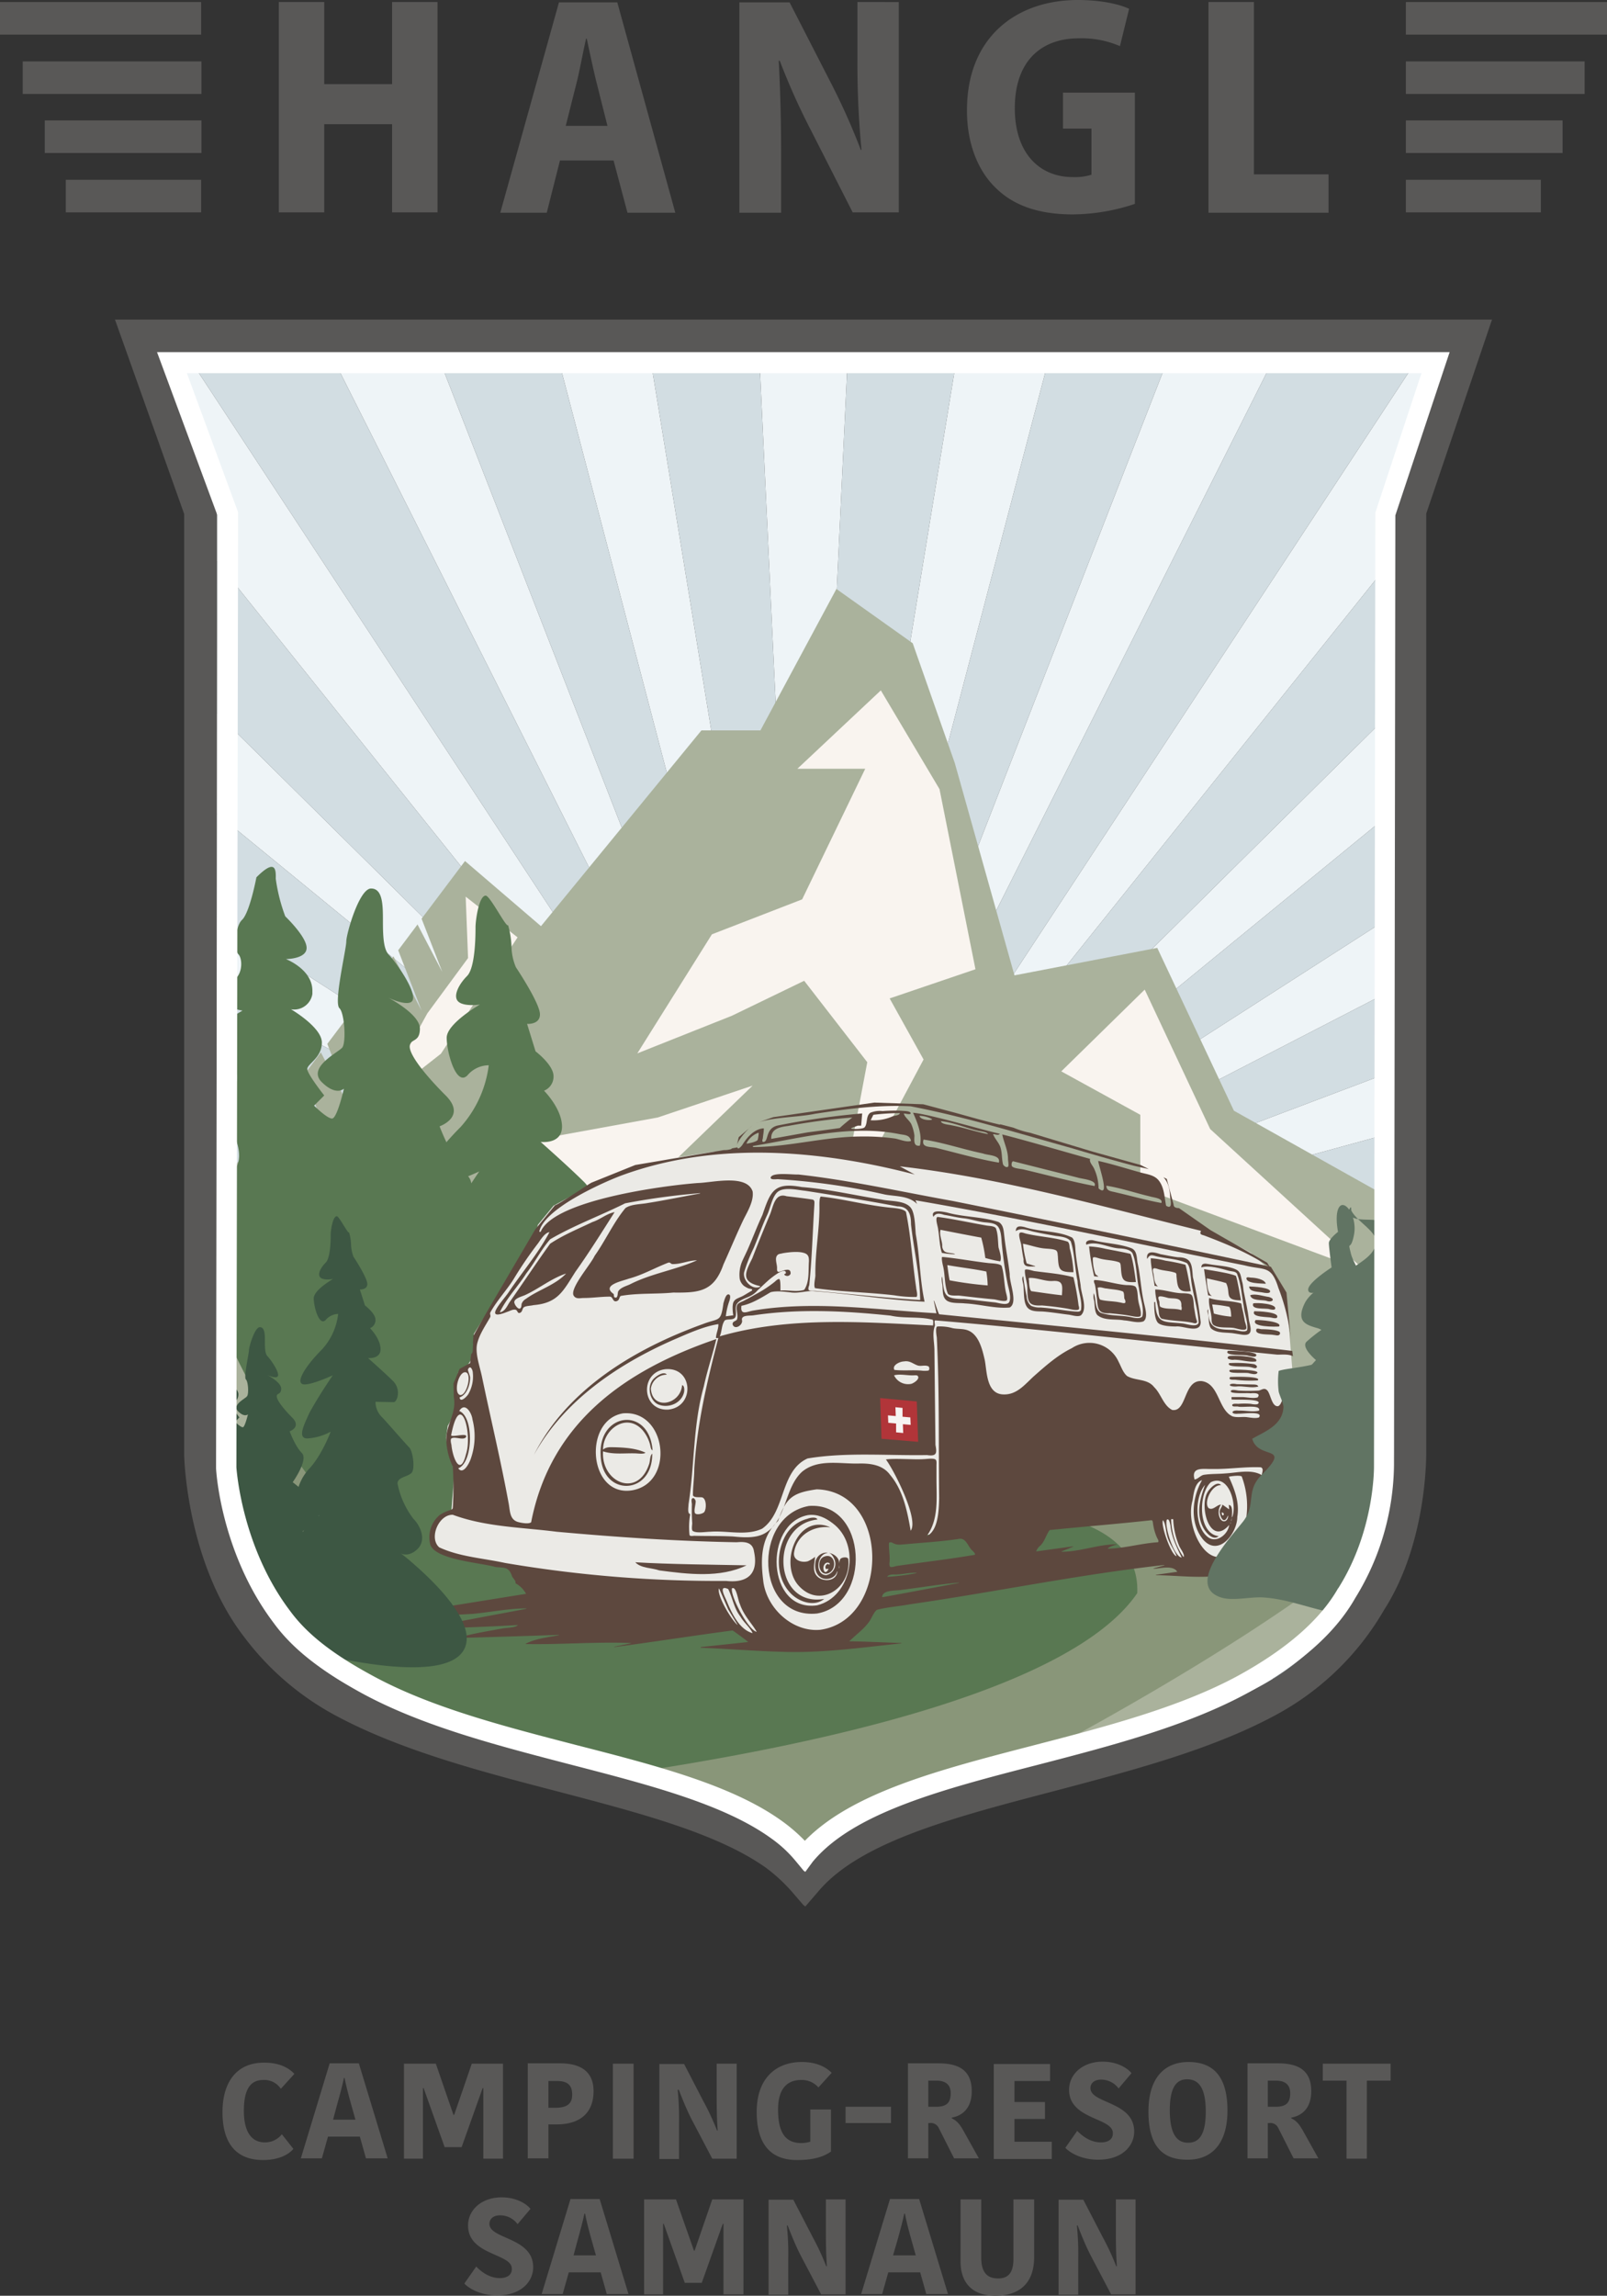 <?xml version="1.0" encoding="UTF-8"?>
<svg xmlns="http://www.w3.org/2000/svg" xmlns:xlink="http://www.w3.org/1999/xlink" width="473.8" height="676.7" viewBox="0 0 473.8 676.7">
  <rect x="0" y="0" width="473.8" height="676.7" fill="#333333" stroke="none"/>
  <defs>
    <clipPath id="clip-path">
      <path id="Pfad_2" data-name="Pfad 2" d="M60.7,759.3H534.5V82.6H60.7"></path>
    </clipPath>
    <clipPath id="clip-path-3">
      <path id="Pfad_6" data-name="Pfad 6" d="M101.5,181.6l18.4,51.6V511.3s.7,30.1,16.7,50.8A76.3,76.3,0,0,0,162.1,584c38.9,20.9,98.8,24.7,127.5,45.3a42.746,42.746,0,0,1,8.2,7.6l.1-.1.3.3c23.2-27.7,92.7-29.7,136.1-53a76.855,76.855,0,0,0,30.5-29.5c12.1-18.8,11.7-44,11.7-44V233.2L494,181.6Z"></path>
    </clipPath>
    <clipPath id="clip-path-63">
      <path id="Pfad_128" data-name="Pfad 128" d="M111.4,189.5l16.4,44.6-.4,281.1s1.3,24,16.5,44.1c5.7,7.9,14.3,14,25,19.8,36.9,20.2,93.8,23.1,121,43a45.5,45.5,0,0,1,7.8,7.3s.3.1.3.2c22.1-26.8,88-28,129.2-50.5,13.9-7.6,24.6-16.5,30.6-26.9a73.822,73.822,0,0,0,10.9-37.7l.4-280.4,14.8-44.6H111.4Z"></path>
    </clipPath>
  </defs>
  <g id="Gruppe_146" data-name="Gruppe 146" transform="translate(-2357 0)">
    <g id="hangl_camping_resort_samnaun" transform="translate(2296.3 -82.6)">
      <g id="Gruppe_3" data-name="Gruppe 3">
        <g id="Gruppe_1" data-name="Gruppe 1" clip-path="url(#clip-path)">
          <path id="Pfad_1" data-name="Pfad 1" d="M378.4,738.5c1.2,3.1,2.3,5.8,3.7,8.6l6.2,11.8h7.2v-28h-5.8v8.9c0,3,0,6.8.3,10.8h-.2a74.137,74.137,0,0,0-4-8.6l-5.7-11h-7.3v28h5.8V748.4a82.233,82.233,0,0,0-.4-9.8h.2ZM355,754.2c-3.6,0-5-2.2-5-6.2V730.9h-6.1v18.3c0,5.8,3,10.1,10.3,10.1,6.2,0,11.4-2.9,11.4-11.4v-17h-6.1v17.9c-.1,3.8-1.6,5.4-4.5,5.4m-31.9-23.4-8.5,28h6.2l1.8-6.4H332l1.8,6.4h6.4l-8.5-28Zm2.1,12.5c1-3.6,1.6-5.8,2.1-8.2h.2c.5,2.5,1,4.5,2.1,8.4l1.1,3.9H324Zm-32.3-4.8c1.2,3.1,2.3,5.8,3.7,8.6l6.2,11.8H310v-28h-5.8v8.9c0,3,0,6.8.3,10.8h-.2a74.137,74.137,0,0,0-4-8.6l-5.7-11h-7.3v28h5.8V748.4a82.233,82.233,0,0,0-.4-9.8h.2ZM265.3,746h.2l5.2-15.1h9.2v28H274V738.1h-.2l-6.2,17.4h-5l-6.2-17.4h-.2v20.8h-5.6v-28H260Zm-36.4-15.2-8.5,28h6.2l1.8-6.4h9.4l1.8,6.4H246l-8.5-28Zm2,12.5c1-3.6,1.6-5.8,2.1-8.2h.2c.5,2.5,1,4.5,2.1,8.4l1.1,3.9h-6.6Zm-22.8,10.8c-3.4,0-5.8-2.2-7-3.4l-3.5,5c1,1.1,4.3,3.5,9.7,3.5,7.1,0,10.6-4.1,10.6-8.3,0-8.9-12.9-8.2-12.9-12.8,0-1.4,1.1-2.5,3.1-2.5a6.334,6.334,0,0,1,5.2,2.6l3.8-4.5c-.9-1.2-3.8-3.4-8.5-3.4-5.8,0-9.9,3.6-9.9,8.3,0,8.8,12.9,8.2,12.9,12.7.1,1.6-1.1,2.8-3.5,2.8" fill="#595857"></path>
        </g>
        <g id="Gruppe_2" data-name="Gruppe 2" clip-path="url(#clip-path)">
          <path id="Pfad_3" data-name="Pfad 3" d="M457.6,718.9h6.1v-23h7v-5h-20v5h7v23Zm-23.1-23h2.4c2.7,0,4.2,1.2,4.2,3.7,0,2.6-1,4-4.3,4h-2.3v-7.7Zm-6-5.1v28h6V708.4h.4a2.555,2.555,0,0,1,2.6,1.3l4.6,9.1h7.3l-4.3-7.7c-1.3-2.4-2.2-3.4-3.7-4.1v-.2c3.3-.6,5.9-2.9,5.9-7.8,0-5.9-3.5-8.2-9.7-8.2h-9.1Zm-5.9,13.9c0-10.4-4.5-14.3-11.5-14.3-6.8,0-11.8,4.4-11.8,14.6,0,10.5,4.4,14.2,11.4,14.2,6.9.1,11.9-4.3,11.9-14.5m-17-.1c0-7,2.1-9.1,5.1-9.1,3.4,0,5.5,2.5,5.5,9.5,0,6.9-2,9.2-5.2,9.2-3.3,0-5.4-2.5-5.4-9.6m-20.3,9.5c-3.4,0-5.8-2.2-7-3.4l-3.5,5c1,1.1,4.3,3.5,9.7,3.5,7.1,0,10.6-4.1,10.6-8.3,0-8.9-12.9-8.2-12.9-12.8,0-1.4,1.1-2.5,3.1-2.5a6.334,6.334,0,0,1,5.2,2.6l3.8-4.5c-.9-1.2-3.8-3.4-8.5-3.4-5.8,0-9.9,3.6-9.9,8.3,0,8.8,12.9,8.2,12.9,12.7.1,1.6-1,2.8-3.5,2.8m-14.5,4.8v-5h-11v-6.7h9v-5h-9V696h10.5v-5H353.7v28h17.1Zm-36.4-23h2.4c2.7,0,4.2,1.2,4.2,3.7,0,2.6-1,4-4.3,4h-2.3v-7.7Zm-6-5.1v28h6V708.4h.4a2.555,2.555,0,0,1,2.6,1.3l4.6,9.1h7.3l-4.3-7.7c-1.3-2.4-2.2-3.4-3.7-4.1v-.2c3.3-.6,5.9-2.9,5.9-7.8,0-5.9-3.5-8.2-9.7-8.2h-9.1Zm-5,12.8H310v4.8h13.4Zm-26.3-13.2c-7.4,0-13.3,4.6-13.3,14.7,0,9.4,4,14.2,11.9,14.2,5.2,0,8-1.1,10-2.5V704.4h-6.1v9.5a10.133,10.133,0,0,1-2.6.4c-4.7,0-6.9-3-6.9-9.9,0-6.6,3.1-8.7,6.8-8.7a6.454,6.454,0,0,1,5.1,2.2l3.9-4.3c-.8-.8-3.3-3.2-8.8-3.2m-36.3,8.1c1.2,3.1,2.3,5.8,3.7,8.6l6.2,11.8h7.2v-28H272v8.9c0,3,0,6.8.3,10.8h-.2a74.137,74.137,0,0,0-4-8.6l-5.7-11h-7.3v28h5.8V708.4a82.233,82.233,0,0,0-.4-9.8h.3Zm-19.4,20.4h6.1v-28h-6.1ZM224.9,696c3.1,0,4.5,1.2,4.5,4,0,2.2-.9,3.9-5,3.9h-2V696Zm1-5.2h-9.6v28h6.1v-10h2.3c8.2,0,11-4.5,11-9.8,0-6-4.1-8.2-9.8-8.2M194.4,706h.2l5.2-15.1H209v28h-5.8V698.1H203l-6.2,17.4h-5l-6.2-17.4h-.2v20.8h-5.6v-28h9.4Zm-36.5-15.2-8.5,28h6.2l1.8-6.4h9.4l1.8,6.4H175l-8.5-28Zm2.1,12.5c1-3.6,1.6-5.8,2.1-8.2h.2c.5,2.5,1,4.5,2.1,8.4l1.1,3.9h-6.6Zm-33.7,1.9c0,8.4,3.4,14.1,12,14.1,4.8,0,7.7-1.8,8.9-3.3l-3.4-4.3a6.275,6.275,0,0,1-5,2.4c-4.2,0-6.2-3.5-6.2-9.3,0-6.3,1.9-9.1,5.7-9.1a5.83,5.83,0,0,1,5.2,2.6l4-4.4c-.8-.8-3.2-3.3-8.8-3.3-8.2-.1-12.4,5.7-12.4,14.6" fill="#595857"></path>
        </g>
      </g>
      <g id="Gruppe_64" data-name="Gruppe 64">
        <g id="Gruppe_4" data-name="Gruppe 4" clip-path="url(#clip-path-3)">
          <path id="Pfad_5" data-name="Pfad 5" d="M297.6,464,176.4,1204.1l85.9,9Z" fill="#d2dde2"></path>
        </g>
        <g id="Gruppe_5" data-name="Gruppe 5" clip-path="url(#clip-path-3)">
          <path id="Pfad_7" data-name="Pfad 7" d="M297.6,464,25.2,1162.7l82.1,26.7Z" fill="#d2dde2"></path>
        </g>
        <g id="Gruppe_6" data-name="Gruppe 6" clip-path="url(#clip-path-3)">
          <path id="Pfad_9" data-name="Pfad 9" d="M297.6,464l-411.7,626.8,74.7,43.2Z" fill="#d2dde2"></path>
        </g>
        <g id="Gruppe_7" data-name="Gruppe 7" clip-path="url(#clip-path-3)">
          <path id="Pfad_11" data-name="Pfad 11" d="M297.6,464-235.5,991.5l64.2,57.8Z" fill="#d2dde2"></path>
        </g>
        <g id="Gruppe_8" data-name="Gruppe 8" clip-path="url(#clip-path-3)">
          <path id="Pfad_13" data-name="Pfad 13" d="M297.6,464-333.5,869.2l50.8,69.8Z" fill="#d2dde2"></path>
        </g>
        <g id="Gruppe_9" data-name="Gruppe 9" clip-path="url(#clip-path-3)">
          <path id="Pfad_15" data-name="Pfad 15" d="M297.6,464-403.9,729.1l35.1,78.9Z" fill="#d2dde2"></path>
        </g>
        <g id="Gruppe_10" data-name="Gruppe 10" clip-path="url(#clip-path-3)">
          <path id="Pfad_17" data-name="Pfad 17" d="M297.6,464-443.7,577.4l17.9,84.5Z" fill="#d2dde2"></path>
        </g>
        <g id="Gruppe_11" data-name="Gruppe 11" clip-path="url(#clip-path-3)">
          <path id="Pfad_19" data-name="Pfad 19" d="M297.6,464l-748.7-43.2v86.4Z" fill="#d2dde2"></path>
        </g>
        <g id="Gruppe_12" data-name="Gruppe 12" clip-path="url(#clip-path-3)">
          <path id="Pfad_21" data-name="Pfad 21" d="M297.6,464-425.8,266.1l-17.9,84.4Z" fill="#d2dde2"></path>
        </g>
        <g id="Gruppe_13" data-name="Gruppe 13" clip-path="url(#clip-path-3)">
          <path id="Pfad_23" data-name="Pfad 23" d="M297.6,464-368.8,120l-35.1,78.9Z" fill="#d2dde2"></path>
        </g>
        <g id="Gruppe_14" data-name="Gruppe 14" clip-path="url(#clip-path-3)">
          <path id="Pfad_25" data-name="Pfad 25" d="M297.6,464-282.7-11.1l-50.8,69.9Z" fill="#d2dde2"></path>
        </g>
        <g id="Gruppe_15" data-name="Gruppe 15" clip-path="url(#clip-path-3)">
          <path id="Pfad_27" data-name="Pfad 27" d="M297.6,464-171.3-121.3l-64.2,57.7Z" fill="#d2dde2"></path>
        </g>
        <g id="Gruppe_16" data-name="Gruppe 16" clip-path="url(#clip-path-3)">
          <path id="Pfad_29" data-name="Pfad 29" d="M297.6,464l-337-670-74.7,43.1Z" fill="#d2dde2"></path>
        </g>
        <g id="Gruppe_17" data-name="Gruppe 17" clip-path="url(#clip-path-3)">
          <path id="Pfad_31" data-name="Pfad 31" d="M297.6,464,107.3-261.5,25.2-234.8Z" fill="#d2dde2"></path>
        </g>
        <g id="Gruppe_18" data-name="Gruppe 18" clip-path="url(#clip-path-3)">
          <path id="Pfad_33" data-name="Pfad 33" d="M297.6,464,262.3-285.2l-85.9,9Z" fill="#d2dde2"></path>
        </g>
        <g id="Gruppe_19" data-name="Gruppe 19" clip-path="url(#clip-path-3)">
          <path id="Pfad_35" data-name="Pfad 35" d="M297.6,464,418.8-276.2l-85.8-9Z" fill="#d2dde2"></path>
        </g>
        <g id="Gruppe_20" data-name="Gruppe 20" clip-path="url(#clip-path-3)">
          <path id="Pfad_37" data-name="Pfad 37" d="M297.6,464,570.1-234.8,488-261.5Z" fill="#d2dde2"></path>
        </g>
        <g id="Gruppe_21" data-name="Gruppe 21" clip-path="url(#clip-path-3)">
          <path id="Pfad_39" data-name="Pfad 39" d="M297.6,464,709.4-162.9l-74.8-43.2Z" fill="#d2dde2"></path>
        </g>
        <g id="Gruppe_22" data-name="Gruppe 22" clip-path="url(#clip-path-3)">
          <path id="Pfad_41" data-name="Pfad 41" d="M297.6,464,830.7-63.6l-64.1-57.7Z" fill="#d2dde2"></path>
        </g>
        <g id="Gruppe_23" data-name="Gruppe 23" clip-path="url(#clip-path-3)">
          <path id="Pfad_43" data-name="Pfad 43" d="M297.6,464,928.8,58.8,878-11.1Z" fill="#d2dde2"></path>
        </g>
        <g id="Gruppe_24" data-name="Gruppe 24" clip-path="url(#clip-path-3)">
          <path id="Pfad_45" data-name="Pfad 45" d="M297.6,464,999.2,198.9,964.1,120Z" fill="#d2dde2"></path>
        </g>
        <g id="Gruppe_25" data-name="Gruppe 25" clip-path="url(#clip-path-3)">
          <path id="Pfad_47" data-name="Pfad 47" d="M297.6,464,1039,350.5l-17.9-84.4Z" fill="#d2dde2"></path>
        </g>
        <g id="Gruppe_26" data-name="Gruppe 26" clip-path="url(#clip-path-3)">
          <path id="Pfad_49" data-name="Pfad 49" d="M297.6,464l748.8,43.2V420.8Z" fill="#d2dde2"></path>
        </g>
        <g id="Gruppe_27" data-name="Gruppe 27" clip-path="url(#clip-path-3)">
          <path id="Pfad_51" data-name="Pfad 51" d="M297.6,464l723.5,197.9,17.9-84.5Z" fill="#d2dde2"></path>
        </g>
        <g id="Gruppe_28" data-name="Gruppe 28" clip-path="url(#clip-path-3)">
          <path id="Pfad_53" data-name="Pfad 53" d="M297.6,464,964.1,808l35.1-78.9Z" fill="#d2dde2"></path>
        </g>
        <g id="Gruppe_29" data-name="Gruppe 29" clip-path="url(#clip-path-3)">
          <path id="Pfad_55" data-name="Pfad 55" d="M297.6,464,878,939l50.8-69.8Z" fill="#d2dde2"></path>
        </g>
        <g id="Gruppe_30" data-name="Gruppe 30" clip-path="url(#clip-path-3)">
          <path id="Pfad_57" data-name="Pfad 57" d="M297.6,464l469,585.3,64.1-57.8Z" fill="#d2dde2"></path>
        </g>
        <g id="Gruppe_31" data-name="Gruppe 31" clip-path="url(#clip-path-3)">
          <path id="Pfad_59" data-name="Pfad 59" d="M297.6,464l337,670,74.8-43.2Z" fill="#d2dde2"></path>
        </g>
        <g id="Gruppe_32" data-name="Gruppe 32" clip-path="url(#clip-path-3)">
          <path id="Pfad_61" data-name="Pfad 61" d="M297.6,464,488,1189.4l82.1-26.7Z" fill="#d2dde2"></path>
        </g>
        <g id="Gruppe_33" data-name="Gruppe 33" clip-path="url(#clip-path-3)">
          <path id="Pfad_63" data-name="Pfad 63" d="M297.6,464,333,1213.1l85.8-9Z" fill="#d2dde2"></path>
        </g>
        <g id="Gruppe_34" data-name="Gruppe 34" clip-path="url(#clip-path-3)">
          <path id="Pfad_65" data-name="Pfad 65" d="M297.6,464,107.3,1189.4l69.1,14.7Z" fill="#eef4f7"></path>
        </g>
        <g id="Gruppe_35" data-name="Gruppe 35" clip-path="url(#clip-path-3)">
          <path id="Pfad_67" data-name="Pfad 67" d="M297.6,464l-337,670,64.6,28.7Z" fill="#eef4f7"></path>
        </g>
        <g id="Gruppe_36" data-name="Gruppe 36" clip-path="url(#clip-path-3)">
          <path id="Pfad_69" data-name="Pfad 69" d="M297.6,464l-468.9,585.3,57.2,41.5Z" fill="#eef4f7"></path>
        </g>
        <g id="Gruppe_37" data-name="Gruppe 37" clip-path="url(#clip-path-3)">
          <path id="Pfad_71" data-name="Pfad 71" d="M297.6,464-282.7,939l47.2,52.5Z" fill="#eef4f7"></path>
        </g>
        <g id="Gruppe_38" data-name="Gruppe 38" clip-path="url(#clip-path-3)">
          <path id="Pfad_73" data-name="Pfad 73" d="M297.6,464-368.8,808l35.3,61.2Z" fill="#eef4f7"></path>
        </g>
        <g id="Gruppe_39" data-name="Gruppe 39" clip-path="url(#clip-path-3)">
          <path id="Pfad_75" data-name="Pfad 75" d="M297.6,464-425.8,661.9l21.9,67.2Z" fill="#eef4f7"></path>
        </g>
        <g id="Gruppe_40" data-name="Gruppe 40" clip-path="url(#clip-path-3)">
          <path id="Pfad_77" data-name="Pfad 77" d="M297.6,464l-748.7,43.2,7.4,70.2Z" fill="#eef4f7"></path>
        </g>
        <g id="Gruppe_41" data-name="Gruppe 41" clip-path="url(#clip-path-3)">
          <path id="Pfad_79" data-name="Pfad 79" d="M297.6,464-443.7,350.5l-7.4,70.3Z" fill="#eef4f7"></path>
        </g>
        <g id="Gruppe_42" data-name="Gruppe 42" clip-path="url(#clip-path-3)">
          <path id="Pfad_81" data-name="Pfad 81" d="M297.6,464-403.9,198.9l-21.9,67.2Z" fill="#eef4f7"></path>
        </g>
        <g id="Gruppe_43" data-name="Gruppe 43" clip-path="url(#clip-path-3)">
          <path id="Pfad_83" data-name="Pfad 83" d="M297.6,464-333.5,58.8-368.8,120Z" fill="#eef4f7"></path>
        </g>
        <g id="Gruppe_44" data-name="Gruppe 44" clip-path="url(#clip-path-3)">
          <path id="Pfad_85" data-name="Pfad 85" d="M297.6,464-235.5-63.6l-47.2,52.5Z" fill="#eef4f7"></path>
        </g>
        <g id="Gruppe_45" data-name="Gruppe 45" clip-path="url(#clip-path-3)">
          <path id="Pfad_87" data-name="Pfad 87" d="M297.6,464-114.1-162.9l-57.2,41.6Z" fill="#eef4f7"></path>
        </g>
        <g id="Gruppe_46" data-name="Gruppe 46" clip-path="url(#clip-path-3)">
          <path id="Pfad_89" data-name="Pfad 89" d="M297.6,464,25.2-234.8-39.4-206Z" fill="#eef4f7"></path>
        </g>
        <g id="Gruppe_47" data-name="Gruppe 47" clip-path="url(#clip-path-3)">
          <path id="Pfad_91" data-name="Pfad 91" d="M297.6,464,176.4-276.2l-69.1,14.7Z" fill="#eef4f7"></path>
        </g>
        <g id="Gruppe_48" data-name="Gruppe 48" clip-path="url(#clip-path-3)">
          <path id="Pfad_93" data-name="Pfad 93" d="M297.6,464,333-285.2H262.3Z" fill="#eef4f7"></path>
        </g>
        <g id="Gruppe_49" data-name="Gruppe 49" clip-path="url(#clip-path-3)">
          <path id="Pfad_95" data-name="Pfad 95" d="M297.6,464,488-261.5l-69.2-14.7Z" fill="#eef4f7"></path>
        </g>
        <g id="Gruppe_50" data-name="Gruppe 50" clip-path="url(#clip-path-3)">
          <path id="Pfad_97" data-name="Pfad 97" d="M297.6,464l337-670.1-64.5-28.7Z" fill="#eef4f7"></path>
        </g>
        <g id="Gruppe_51" data-name="Gruppe 51" clip-path="url(#clip-path-3)">
          <path id="Pfad_99" data-name="Pfad 99" d="M297.6,464l469-585.3-57.2-41.6Z" fill="#eef4f7"></path>
        </g>
        <g id="Gruppe_52" data-name="Gruppe 52" clip-path="url(#clip-path-3)">
          <path id="Pfad_101" data-name="Pfad 101" d="M297.6,464,878-11.1,830.7-63.6Z" fill="#eef4f7"></path>
        </g>
        <g id="Gruppe_53" data-name="Gruppe 53" clip-path="url(#clip-path-3)">
          <path id="Pfad_103" data-name="Pfad 103" d="M297.6,464,964.1,120,928.8,58.8Z" fill="#eef4f7"></path>
        </g>
        <g id="Gruppe_54" data-name="Gruppe 54" clip-path="url(#clip-path-3)">
          <path id="Pfad_105" data-name="Pfad 105" d="M297.6,464l723.5-197.9-21.9-67.2Z" fill="#eef4f7"></path>
        </g>
        <g id="Gruppe_55" data-name="Gruppe 55" clip-path="url(#clip-path-3)">
          <path id="Pfad_107" data-name="Pfad 107" d="M297.6,464l748.8-43.2-7.4-70.3Z" fill="#eef4f7"></path>
        </g>
        <g id="Gruppe_56" data-name="Gruppe 56" clip-path="url(#clip-path-3)">
          <path id="Pfad_109" data-name="Pfad 109" d="M297.6,464,1039,577.4l7.4-70.2Z" fill="#eef4f7"></path>
        </g>
        <g id="Gruppe_57" data-name="Gruppe 57" clip-path="url(#clip-path-3)">
          <path id="Pfad_111" data-name="Pfad 111" d="M297.6,464,999.2,729.1l21.9-67.2Z" fill="#eef4f7"></path>
        </g>
        <g id="Gruppe_58" data-name="Gruppe 58" clip-path="url(#clip-path-3)">
          <path id="Pfad_113" data-name="Pfad 113" d="M297.6,464,928.8,869.2,964.1,808Z" fill="#eef4f7"></path>
        </g>
        <g id="Gruppe_59" data-name="Gruppe 59" clip-path="url(#clip-path-3)">
          <path id="Pfad_115" data-name="Pfad 115" d="M297.6,464,830.7,991.5,878,939Z" fill="#eef4f7"></path>
        </g>
        <g id="Gruppe_60" data-name="Gruppe 60" clip-path="url(#clip-path-3)">
          <path id="Pfad_117" data-name="Pfad 117" d="M297.6,464l411.8,626.8,57.2-41.5Z" fill="#eef4f7"></path>
        </g>
        <g id="Gruppe_61" data-name="Gruppe 61" clip-path="url(#clip-path-3)">
          <path id="Pfad_119" data-name="Pfad 119" d="M297.6,464l272.5,698.7,64.5-28.7Z" fill="#eef4f7"></path>
        </g>
        <g id="Gruppe_62" data-name="Gruppe 62" clip-path="url(#clip-path-3)">
          <path id="Pfad_121" data-name="Pfad 121" d="M297.6,464l121.2,740.1,69.2-14.7Z" fill="#eef4f7"></path>
        </g>
        <g id="Gruppe_63" data-name="Gruppe 63" clip-path="url(#clip-path-3)">
          <path id="Pfad_123" data-name="Pfad 123" d="M297.6,464l-35.3,749.1H333Z" fill="#eef4f7"></path>
        </g>
      </g>
      <g id="Gruppe_68" data-name="Gruppe 68">
        <g id="Gruppe_65" data-name="Gruppe 65">
          <rect id="Rechteck_1" data-name="Rechteck 1" width="59.3" height="9.6" transform="translate(60.7 83.2)" fill="#595857"></rect>
        </g>
        <g id="Gruppe_66" data-name="Gruppe 66">
          <rect id="Rechteck_2" data-name="Rechteck 2" width="52.7" height="9.6" transform="translate(67.4 100.7)" fill="#595857"></rect>
        </g>
        <g id="Gruppe_67" data-name="Gruppe 67">
          <rect id="Rechteck_3" data-name="Rechteck 3" width="46.2" height="9.6" transform="translate(73.9 118.1)" fill="#595857"></rect>
        </g>
      </g>
      <g id="Gruppe_69" data-name="Gruppe 69">
        <rect id="Rechteck_4" data-name="Rechteck 4" width="39.9" height="9.6" transform="translate(80.1 135.6)" fill="#595857"></rect>
      </g>
      <g id="Gruppe_73" data-name="Gruppe 73">
        <g id="Gruppe_70" data-name="Gruppe 70">
          <rect id="Rechteck_5" data-name="Rechteck 5" width="59.3" height="9.6" transform="translate(475.2 83.2)" fill="#595857"></rect>
        </g>
        <g id="Gruppe_71" data-name="Gruppe 71">
          <rect id="Rechteck_6" data-name="Rechteck 6" width="52.7" height="9.6" transform="translate(475.2 100.7)" fill="#595857"></rect>
        </g>
        <g id="Gruppe_72" data-name="Gruppe 72">
          <rect id="Rechteck_7" data-name="Rechteck 7" width="46.2" height="9.6" transform="translate(475.2 118.1)" fill="#595857"></rect>
        </g>
      </g>
      <g id="Gruppe_74" data-name="Gruppe 74">
        <rect id="Rechteck_8" data-name="Rechteck 8" width="39.8" height="9.6" transform="translate(475.2 135.6)" fill="#595857"></rect>
      </g>
      <g id="Gruppe_77" data-name="Gruppe 77">
        <g id="Gruppe_75" data-name="Gruppe 75">
          <path id="Pfad_125" data-name="Pfad 125" d="M416.9,145.3h35.5V134h-22V83.2H417v62.1Zm-21.6-35.4H374.1v10.6h8.4v13.6a16.5,16.5,0,0,1-5.5.7c-9.7,0-17.1-6.9-17.1-20.3,0-14.3,8.2-20.6,18.8-20.6a28.3,28.3,0,0,1,12.2,2.3l2.7-11c-2.7-1.3-8.1-2.6-15.1-2.6-18.2,0-32.6,11-32.7,32.2-.1,9.6,3,18,8.6,23.3,5.2,5.1,12.6,7.7,22.6,7.7a58.94,58.94,0,0,0,18.3-3.1V109.9ZM291,145.3V128c0-10.8-.3-19.9-.7-27.5h.3a198.069,198.069,0,0,0,9.4,20.9l12.1,23.8h13.6v-62H313.5V100a265.035,265.035,0,0,0,1.2,26.8h-.2a195.773,195.773,0,0,0-9.1-20.3L293.5,83.3H278.7v62Zm-63.5-25.6,3.3-13.1c.9-3.6,1.8-8.8,2.7-12.6h.2c.8,3.8,1.9,8.9,2.8,12.6l3.3,13.1Zm14.1,10.2,4.1,15.4h14.1l-17.1-62H225.5l-17.3,62h13.7l3.9-15.4ZM142.9,83.2v62h13.4v-26h20v26h13.4v-62H176.3v24.2h-20V83.2Z" fill="#595857"></path>
        </g>
        <g id="Gruppe_76" data-name="Gruppe 76">
          <path id="Pfad_126" data-name="Pfad 126" d="M298.1,644.6l-.3-.4-.1.1L294,640a49.734,49.734,0,0,0-7.4-6.8c-14.3-10.2-37.3-16.2-61.7-22.6-22.7-5.9-46.2-12.1-65.2-22.3A82.412,82.412,0,0,1,132.6,565c-16.7-21.7-17.6-52.3-17.6-53.6V234.1L94.6,176.8h406L481.2,234V510.6c0,1,.3,26.7-12.4,46.5a81.491,81.491,0,0,1-32.3,31.2c-19,10.2-42.5,16.3-65.2,22.3-29.4,7.7-57.1,14.9-69.4,29.6Zm-.3-15.4.5.6c15.3-14.3,42.2-21.3,70.5-28.6,22.2-5.8,45.1-11.8,63.1-21.4a72.314,72.314,0,0,0,28.6-27.6l.1-.2c11.2-17.3,11-41,11-41.3V232.4l15.6-45.9H108.4l16.3,45.9V511.3c0,1.3,1.1,29.1,15.7,47.9a71.861,71.861,0,0,0,23.9,20.6c18,9.7,40.9,15.7,63.1,21.4,25.3,6.6,49.2,12.8,65,24.1a57.2,57.2,0,0,1,5.1,4.2Z" fill="#595857"></path>
        </g>
      </g>
      <g id="Gruppe_134" data-name="Gruppe 134">
        <g id="Gruppe_78" data-name="Gruppe 78" clip-path="url(#clip-path-63)">
          <path id="Pfad_127" data-name="Pfad 127" d="M97.2,452.8l8.2,21.3h7.9l-12.1-23.3Zm8.8-4.5,10,25.8h9.4l-14.7-28.2ZM307.3,256.2l-22.4,41.7H267.5l-47.3,57.7-22.4-19.2-12.8,17,6.1,15.7-7.3-14-5.7,7.6,6.9,17.8-8.3-16-5.5,7.4,7.7,20L169.6,374l-5.4,7.1,8.5,22.1-10.3-19.8-5.2,6.9,9.4,24.2-11.3-21.7-5,6.7,10.2,26.3-12.3-23.6-4.9,6.5,11,28.5L141,411.7l-4.7,6.3,11.8,30.6-14.3-27.4-4.5,6L142,459.9l-15.3-29.3-4.4,5.8,13.5,34.9L119.7,440l-1.6,2.1-3.3,1.7-4.2,212.3,393.6-8.3-17.6-203L424.5,410l-22.6-48-42.1,8.1-17.6-62.6-12.4-35.3Z" fill="#aab29c"></path>
        </g>
        <g id="Gruppe_79" data-name="Gruppe 79" clip-path="url(#clip-path-63)">
          <path id="Pfad_129" data-name="Pfad 129" d="M398.2,374.3l19.3,41.1,45.9,42-66.5-24.8V411.2l-23.3-12.8Zm-77.8-88.2-24.6,23.1h20l-18.6,38.5L270.6,358l-22,35.1L276.5,382l21.3-10.3,18.6,24-6,31.7,5.3,28.3,1.3-30.8,16-30-10-18,25.3-8.6-10.6-53.1ZM254.6,412l-47.2,8.6-22.6,35.1,29.3-24,25.9,12,42.6-41.1ZM198,346.9l15.3,12-22.6,34.3-18.6,14.6,14.6-26.5,12-16.3Z" fill="#f9f4ef"></path>
        </g>
        <g id="Gruppe_80" data-name="Gruppe 80" clip-path="url(#clip-path-63)">
          <path id="Pfad_131" data-name="Pfad 131" d="M-10.2,525.7s-15.4-.5-21.4-1.6c-7.7-1.4-.3-3.7,73.3-6.9,131.3-5.7,103-9.4,170.1-4.7s105.8,35,124.7,11.3c18.9-23.6,115.3-38.7,143.6-15.1s-189,136.1-205,130.4C259,633.5-10.2,525.7-10.2,525.7" fill="#899679"></path>
        </g>
        <g id="Gruppe_81" data-name="Gruppe 81" clip-path="url(#clip-path-63)">
          <path id="Pfad_133" data-name="Pfad 133" d="M136.3,341.2s-2,10.6-4.3,12.6c-2,2-2.3,8.8-1,10.1s1.5,7.1-2.8,8.3c-4.3,1.3-6.1,3.5-4.3,5.3s8.3,3,8.3,3-11.9,6.6-9.3,9.3c2.5,2.5,7.3,8.3,7.3,8.3s1.8,4.3-2.8,8.8c-4.5,4.5-12.6,7.1-9.8,9.8,2.8,2.8,11.9,0,11.9,0s3.8,7.3,0,11.1c-3.5,3.5-12.9,9.6-14.6,13.1,1.5,5,3,10.1,4.8,15.6h9.1s1.3,8.6-2.5,12.1l-1.5,1.5a220.712,220.712,0,0,0,56,79.8l24,9.8s10.6-27.5,5.6-32.6c-5.1-5-15.7-8.3-15.7-8.3a87.368,87.368,0,0,1,16.2-3c4.5,0,13.4,3,13.4-3.8,0-7.1-23.2-27.5-25-29-1.5-1.5,2.5-1,7.3-6.1a11.392,11.392,0,0,0,.8-15.4c-3.3-3.3-15.1-12.6-15.1-12.6s10.9-15.1,6.3-19.7c-4.5-4.5-8.3-14.6-8.3-14.6s8.1-2.8,1.8-9.1-10.6-11.9-10.6-14.4,3-1,3-5.3-9.3-9.1-9.3-9.1,7.3,3.5,7.3,0-5.6-11.1-7.1-12.6-1.8-4.8-1.8-9.8c0-4.8,0-9.8-3.5-9.8s-7.3,13.4-7.3,15.6c0,2.3-3.8,18.2-2,19.7,1.5,1.5,2,10.1.8,11.6-1.3,1.5-10.3,5.8-6.1,10.1,4.3,4.3,6.6,2,6.6,2s-2,8.8-3.5,8.8-5.3-3.8-5.3-3.8l3-3s-5-6.3-5-7.8,4.3-3.3,4.3-7.8-9.1-9.8-9.1-9.8a5.452,5.452,0,0,0,6.3-4.5v-1c0-6.3-7.8-9.3-7.8-9.3s6.1,0,6.1-3.3-6.3-9.3-6.3-9.3a51.6,51.6,0,0,1-2.8-11.1c.1-2.9-.2-5.9-5.7-.4" fill="#597852"></path>
        </g>
        <g id="Gruppe_82" data-name="Gruppe 82" clip-path="url(#clip-path-63)">
          <path id="Pfad_135" data-name="Pfad 135" d="M203.9,346.6c-2,0-3,7.3-3,9.3s0,11.9-2.5,14.4-4.3,6.1-2.5,7.6,6.3.8,6.3.8-9.8,5.6-9.8,9.8c0,4.3,2.8,14.4,6.1,11.1a8.281,8.281,0,0,1,6.3-3,33.519,33.519,0,0,1-8.3,18.2c-7.6,7.6-12.9,15.6-10.1,17.4,2.5,1.8,15.6-4.3,15.6-4.3-4.3,6.3-8.3,12.6-11.9,19.2-2,4.8-6.6,12.9-1,12.9a28.388,28.388,0,0,0,11.9-3.5s-4.5,12.1-11.1,18.9a24.988,24.988,0,0,0-6.6,16.4s-1,13.4,4.5,7.6c5.6-5.6,7.3-.3,7.3-.3s-2-1-8.6,8.6a90.448,90.448,0,0,0-10.3,21.2l-40.6,25.3L181,612.8s182.8-13.4,215-60.6c1.4-31.3-62-24.6-63.8-26.3-1.5-1.3-94.4-6.8-95.9-7.8,0,0,4,2.5,8.8-2,4.8-4.8,1.3-12.1-2-15.4a44.1,44.1,0,0,1-8.1-17.9c0-3.3,4.8-3.3,7.1-5.3,2-2,.8-11.1-1-12.9s-9.8-11.1-13.6-15.1a10.664,10.664,0,0,1-3.5-8.1s8.1.3,9.3.3c1.5,0,4-6.1-.3-10.6-4.3-4.3-12.9-11.9-12.9-11.9s6.3.8,6.3-4.5-5.3-10.6-5.3-10.6a4.463,4.463,0,0,0,2.8-4.3c0-3.3-5.3-7.3-5.3-7.3l-2.5-8.1s3.8.3,3.8-2.8c0-3.3-7.1-13.9-7.1-13.9a16.5,16.5,0,0,1-1.3-6.3,26.765,26.765,0,0,0-1-6.1c-.5.9-5.3-8.7-6.6-8.7" fill="#597852"></path>
        </g>
        <g id="Gruppe_83" data-name="Gruppe 83" clip-path="url(#clip-path-63)">
          <path id="Pfad_137" data-name="Pfad 137" d="M247.9,427.3l9.7-3.1,13.3-2.1,8.7-.5,29.6-.5,33.3,3.1,40.3,9.7,27.1,7.2,8.7,5.1,10.8,5.6,6.1,5.6,4.6,8.7,4.1,51.1,3.1,2.6-.6,5.1-3.5,2.5-3.6-.5-1-4.6-8.2,2.6-1,7.1-2.6,8.7-6.6,3.6H407.9l-4.1-4.1-1.5-15.3L369,527.4l-30.1,7.2-11.8,1-7.6-5.1.5,10.2-3.6,16.9-11.2,8.7-17.4,1-11.3-5.6-4.1-7.7-.5-4.1-25,9.7-33.8-15.3-11.7-1.5-11.3-3.1-2-3.1v-3.5l2-3.6,3.6-.5,1-12.8-1.5-4.6-1-5.1.5-3.6,2.6-4.6v-7.7l.5-3.5,2.5-1.6,2.1-3.5v-6.2l17.9-28.6,1-3.6,4.6-5.6,11.2-6.1Z" fill="#ebeae6"></path>
        </g>
        <g id="Gruppe_84" data-name="Gruppe 84" clip-path="url(#clip-path-63)">
          <path id="Pfad_139" data-name="Pfad 139" d="M423.1,467.8c.5.4.6,2.3.6,2.9a28.638,28.638,0,0,1-5.1-.9l-.5-2.7a37.656,37.656,0,0,1,5,.7m-5.2,3.6c0,.6.1,1.6.8,1.9,1.4.8,4,.5,5.6.7.8.1,3,.9,3.7.4.5-.3-.2-1.9-.3-2.4-.2-1.3-.5-2.7-.8-4-.1-.3-.1-1-.3-1.2-2.9-.9-6.5-.6-9.4-1.6-.3,2.1.7,4.2.7,6.2" fill="#5d483e"></path>
        </g>
        <g id="Gruppe_85" data-name="Gruppe 85" clip-path="url(#clip-path-63)">
          <path id="Pfad_141" data-name="Pfad 141" d="M435.6,471c.4.1,1.3.3,1.6,0,1-1.7-5.7-1.9-6.7-1.9-1,1.9,4.1,1.6,5.1,1.9" fill="#5d483e"></path>
        </g>
        <g id="Gruppe_86" data-name="Gruppe 86" clip-path="url(#clip-path-63)">
          <path id="Pfad_143" data-name="Pfad 143" d="M417.7,474.1c1.8,1.7,4.8,1.1,7.2,1.6,1.1.1,3.2.8,4.1,0,1-.9,0-3.1-.1-4.2-.3-2.6-.9-5.2-1.4-7.7-.3-1.1-.2-2.3-.6-3.5-.4-1.4-.3-2.8-1.8-3.5-2.3-1.1-5.6-1.1-8.1-1.6-1-.2-2.1-.3-2.1,1h0c2.1-.8,6,.4,8.2,1,.8.2,1.8.1,2.3.8,1.2,3,1.4,6.5,2,9.7.2,2.2,1.4,4.9,1,7-.7.8-3,0-3.8-.1-5.1-.1-7.7-.1-7.7-6.1-.5.6.1,1.4.1,2.1.1,1.1.1,2.6.7,3.5" fill="#5d483e"></path>
        </g>
        <g id="Gruppe_87" data-name="Gruppe 87" clip-path="url(#clip-path-63)">
          <path id="Pfad_145" data-name="Pfad 145" d="M433.1,463.6c.4.1,1.7.3,2-.1.8-1.4-5.2-1.7-6.1-1.7,0,1.7,2.8,1.5,4.1,1.8" fill="#5d483e"></path>
        </g>
        <g id="Gruppe_88" data-name="Gruppe 88" clip-path="url(#clip-path-63)">
          <path id="Pfad_147" data-name="Pfad 147" d="M415.7,456.7c.2,1.7.9,6,1.2,7.7l1,.2v-.1c-1.2-.5-1.4-3.9-1.4-5.1,1.9.5,3.9.8,5.7,1.4,1.5,2.9-.8,5.1,4.4,5.1-.3-1.4-1-5.9-1.5-7.2-1.5-.8-7.8-1.7-9.4-2" fill="#5d483e"></path>
        </g>
        <g id="Gruppe_89" data-name="Gruppe 89" clip-path="url(#clip-path-63)">
          <path id="Pfad_149" data-name="Pfad 149" d="M437.8,473.6c1.2-1.5-6.1-2-6.9-1.9h0c-1.6,2.1,6,2,6.9,1.9" fill="#5d483e"></path>
        </g>
        <g id="Gruppe_90" data-name="Gruppe 90" clip-path="url(#clip-path-63)">
          <path id="Pfad_151" data-name="Pfad 151" d="M434,466c1.7.7,3-.5.8-1.1-1.6-.2-4-1.1-5.5-.5.4,1.7,3.4,1.3,4.7,1.6" fill="#5d483e"></path>
        </g>
        <g id="Gruppe_91" data-name="Gruppe 91" clip-path="url(#clip-path-63)">
          <path id="Pfad_153" data-name="Pfad 153" d="M429.6,459.2c-.4,0-1.2-.3-1.4.1-.2,1.7,4.4,1.6,5.7,1.7-.3-1.3-3.1-1.8-4.3-1.8" fill="#5d483e"></path>
        </g>
        <g id="Gruppe_92" data-name="Gruppe 92" clip-path="url(#clip-path-63)">
          <path id="Pfad_155" data-name="Pfad 155" d="M424.9,489.3a36.426,36.426,0,0,0,6.6.2c1.5-1.3-7.5-1.1-8.1-1-.8.9,1,.8,1.5.8" fill="#5d483e"></path>
        </g>
        <g id="Gruppe_93" data-name="Gruppe 93" clip-path="url(#clip-path-63)">
          <path id="Pfad_157" data-name="Pfad 157" d="M429,487.4c.5.1,1.9.5,2.3,0,1.4-1.1-7.5-1.2-8-1-1.1,1.4,4.9.6,5.7,1" fill="#5d483e"></path>
        </g>
        <g id="Gruppe_94" data-name="Gruppe 94" clip-path="url(#clip-path-63)">
          <path id="Pfad_159" data-name="Pfad 159" d="M429.4,485.6c.4,0,1.3.5,1.7.2.6-.5-.3-1-.7-1.1a36,36,0,0,0-7.3-.3c-1,1.4,5.3.8,6.3,1.2" fill="#5d483e"></path>
        </g>
        <g id="Gruppe_95" data-name="Gruppe 95" clip-path="url(#clip-path-63)">
          <path id="Pfad_161" data-name="Pfad 161" d="M296.1,428.8c-1.7.1-8-.8-8.2,1,.2.7,1.9.3,2.4.4a195.107,195.107,0,0,1,31.3,4.5c3.2.6,7,.3,9.5,2.8l-.5-1.1c32.4,5.6,64.8,12.7,97.1,19.2,5.8,1.5,7.8-.2,9.9,6.6a57.974,57.974,0,0,1,3.7,15.3L440,463.6l-4.6-7.6c-31.1-6.6-62.5-13.1-93.8-19.4-15.1-2.7-30.2-6.1-45.5-7.8" fill="#5d483e"></path>
        </g>
        <g id="Gruppe_96" data-name="Gruppe 96" clip-path="url(#clip-path-63)">
          <path id="Pfad_163" data-name="Pfad 163" d="M428.6,482.2c.5.1,1.9.5,2.3.2,1.8-1.5-7.5-1.7-8.2-1.6h0c-1.2,1.6,5,1,5.9,1.4" fill="#5d483e"></path>
        </g>
        <g id="Gruppe_97" data-name="Gruppe 97" clip-path="url(#clip-path-63)">
          <path id="Pfad_165" data-name="Pfad 165" d="M424.6,483.4c2.1,0,4.4.8,6.4.5,1.2-1.6-6.8-1.8-7.7-1.6h0c-.4,0-.9.4-.5.8a2.885,2.885,0,0,0,1.8.3" fill="#5d483e"></path>
        </g>
        <g id="Gruppe_98" data-name="Gruppe 98" clip-path="url(#clip-path-63)">
          <path id="Pfad_167" data-name="Pfad 167" d="M335.8,473.3c-21-1-42.5-2.7-62.9,3.2.7-1.5.5-3.4,1.5-4.7.8-.5,2.3,0,3-.8.7-.9-.2-3,.6-4.1.9-1.3,3-1.7,4.3-2.5a6.549,6.549,0,0,0,1.8-1.5c.9-.8,1.8-1.7,2.7-2.5a23.394,23.394,0,0,1,3.1-2.4c.4-.3,2.4-1.4,2.5-.3a.367.367,0,0,1-.1.3c-.1.1-.1.1-.2.1-.4.1,0,.4.2.5a1.483,1.483,0,0,0,.7.1c.4-.1.8-.4.8-.8,0-2.1-2.9-.3-3.6-.4-.5-.1-.4-.8-.4-1.2,0-1.1-.7-2.7,0-3.6.4-.6,1.1-.5,1.7-.7,1.8-.3,5-.7,6.7.1,1,.5,1,1.4,1,2.3-.2,2.7.2,6.1-1.4,8.4-2.2.7-4.7,0-7,.2h0c0-.5.1-3.4-.4-3.4s-1.1.7-1.5,1a35.755,35.755,0,0,1-5.2,3.4l-2.7,1.5c-.5.2-.9.5-1.4.7a5.387,5.387,0,0,0-1.3.7c-1,1,.2,3.3-.3,4.6-.3.6-1.4.5-1.3,1.5.6,1.7,2.9.3,2.8-1.1-.5-1.8,2.3-1.4,3.4-1.6,13.4-2,27-1.3,40.4.1,3.9.9,8.5.2,12.3,1.2.4.1.2,1.3.2,1.7m-1.4,13.3a7.387,7.387,0,0,1-2.1,0c-2.5-.2-5.4.1-7.9-.2-.8-1.4,1.7-2.5,2.8-2.5,1.8-.3,2.6.7,4.1,1.2,1,.3,2-.2,3,.2.4,0,.6,1.1.1,1.3m-5,3.9a4.569,4.569,0,0,1-5.1-2.5c1.8-.5,4,.1,5.8,0,.3,0,1-.1,1.2.2.7.9-1.2,2.1-1.9,2.3m-49.3-32.9a47.574,47.574,0,0,1,2.8-7.1c1.4-3.3,2.5-6.6,4-9.8.9-1.9,1.4-5.1,2.9-6.6,1.8-1.8,6.1-.7,8.3-.5,9.1,1.4,18.2,2.9,27.2,4.6,3.4,0,4,2.5,4,5.3.8,7.4,2.6,14.8,2.7,22.3-10.3-.6-20.7-1.8-31-2.7-1.6,0-2.4.2-1.7-1.7.8-7.9,1-15.8,1.5-23.6,0-.6.2-1.4-.5-1.6-2.5-.4-5.2-.7-7.7-1-3.4-1.1-3.9,2.9-4.8,5.2-1.8,4.3-3.6,8.7-5.3,13.1-2.1,4.2-3.5,6.9,2.3,8.2v.2c-2.4,1.1-5.2-2-4.7-4.3m161.7,24.7.1.1-.2-1.6c-29.4-3.5-75.2-7.9-104.1-10.8-.4-.7-1.2-3.3-1.5-4H336l.8,3.7c-17.8-1-36-3.8-54-.8-1.8.3-3.9,1.6-3.5-1.4,3.1-.6,5.9-2.4,8.6-4,1.8-.5,4.5-.1,6.3.1,2.3.2,4.4-.6,6.6-.4,10.8.8,21.7,2.6,32.5,3.1-1.4-6.4-1.4-13.4-2.6-19.9-.2-2.2-.2-5.2-1.1-7.2-1.4-2.9-6.3-2.4-8.9-3-7.8-1.2-15.7-3.1-23.6-3.7-8.1-1.5-9.2,1.1-11.6,8.2-1.6,3.4-2.9,6.9-4.4,10.3-.5,1.1-1,2.1-1.5,3.2a10.083,10.083,0,0,0-.8,5.4,3.738,3.738,0,0,0,1.2,2,7.459,7.459,0,0,0,1.2.7,2.353,2.353,0,0,0,.8.2c.3.1.6.1.4.5-.1.1-.2.2-.3.2-.7.4-1.5.9-2.2,1.3s-1.4.6-2.1,1a2.068,2.068,0,0,0-1,1.4,6.6,6.6,0,0,0-.1,1.4,11.244,11.244,0,0,0,.2,2l-2.2.3a20.011,20.011,0,0,1,1.1-4.7c.1-.4.4-1.4-.1-1.7-1-.5-1.5,2-1.7,2.5-.8,5.8-1.2,4.3-6.1,6.2-19.9,7.2-40,19.1-49.8,38.6,8.8-16,24.7-26.7,41-33.9,4.2-1.8,8.9-4,13.4-4.7.1,1.3-.7,2.8-.7,4.1h.7c-3.3,12.6-6.3,25.4-7.1,38.6,0,2.5-.4,5.1-.4,7.7.2.9,2.2.5,2.8.7,1.2.5,1.2,3.2.6,4.2-.3.6-2.4,1.1-2.8.4-.4-.8.3-2.7.2-3.6-.1-.3-.5-1.1-1-.7-.4.3-.1,1.3-.1,1.7a52.326,52.326,0,0,0,.1,5.6c0,.5-.3,2,.2,2.3,1.1.7,3.8.2,5.1.2,5-.4,10.6,1.3,15.3-.9,7-4.9,5.2-17,13.4-20.7,11.4-1.9,23.6-.8,35.2-1,2.8.4,3-.4,2.5-3-.1-9.2-.2-18.6-.3-27.8,0-2.5-.7-4.9.1-7.2.2-.5-.3-1.4.1-1.7,33.5,2.8,67.3,6.8,100.9,10.1,1.4,0,3.1-.2,4.5.4" fill="#5d483e"></path>
        </g>
        <g id="Gruppe_99" data-name="Gruppe 99" clip-path="url(#clip-path-63)">
          <path id="Pfad_169" data-name="Pfad 169" d="M329.2,408.7c16.1,3.1,31.9,8,47.7,12.4q9,2.7,18,5.1c1.7.4,3.2.7,4.5,1L397,426l-14-3.9-18.6-5.6a25.4,25.4,0,0,1-4.9-1.5l-3.9-1-.1.1c-4.4-1-8.8-2.3-13.2-3.5l-9.4-2.5-14.4-.5-29.8,4.3h0l-5.2,1.8c5-1.9,12.3-1.7,17.5-2.8,9.3-1.4,18.7-2.7,28.2-2.2" fill="#5d483e"></path>
        </g>
        <g id="Gruppe_100" data-name="Gruppe 100" clip-path="url(#clip-path-63)">
          <path id="Pfad_171" data-name="Pfad 171" d="M301,462.3c7.6,1.1,15.6,1.2,23.3,2.1a36.685,36.685,0,0,0,6.6.5c.5-.4-.1-2.3-.1-2.9-1.1-7.3-1.5-15-3-22.2-1-1.1-3.9-1.1-5.3-1.3-6.6-.7-13.2-2.5-19.8-3.2-.5.4-.4,2.6-.4,3.2,0,6.7-1.3,13.3-1.2,20,0,.9-.6,3-.1,3.8" fill="#5d483e"></path>
        </g>
        <g id="Gruppe_101" data-name="Gruppe 101" clip-path="url(#clip-path-63)">
          <path id="Pfad_173" data-name="Pfad 173" d="M425,491.3c2.2-.3,4.6.6,6.7,0-.2-.6-1-.6-1.6-.6-1.6,0-3.2-.1-4.8-.1-2.2-.5-3,.7-.3.7" fill="#5d483e"></path>
        </g>
        <g id="Gruppe_102" data-name="Gruppe 102" clip-path="url(#clip-path-63)">
          <path id="Pfad_175" data-name="Pfad 175" d="M447,522.9c-1.7.4-3.6.1-5.4.3,0,1.6,2.2,2.3,2.4,3.7-2,.6-4.1,1.1-4-1.9,0-1.6-.4-4.3,1.5-4.9,1.2-.4,3.8-.6,4.8.1.4.4,1.3,2.2.7,2.7m-14.3-5.5c-3.1-1.8-7.1-.7-10.6-.5-2.1.2-4.2.1-6.3.4-1.1.1-1.9,1.3-2.9,1.4-1.1-3.9,2.7-3,5.2-3.1,4.8.1,9.6-.7,14.3-.5,1,.3.4,1.6.3,2.3m-11.8,11c1.4.2,0,1.9,0,0m2.6,2.8v.5h-.1Zm.4-1.3-.1,1h-.1Zm-6.2-10.4c5.3-2.6,7.8,6.6,6.3,10.3h-.1c0-.9.4-3.5-.9-3.6l.1,1.3-2-1.4c-.1.8-.8,1.3-.8,2.1.1,1.6,1.3,4,2.4,1.2h.1c0,1.5-1.4,2.3-2.3.9a3.977,3.977,0,0,1,.2-4.2c-1.2,0-2.4,1.9-3.7,1-1.5-1.8,1.1-7,3.7-6.7-1.1-1.5-3.5,1.1-4,2.1-2.5,4.3.8,16.1,6.4,9.6-.3,2.7-3.6,5.4-6.1,3.7-4.2-2.9-4.1-12.1-1-15.5-1.5,4-2.7,8.5-.6,12.5.7,1.4,2.9,4.1,4.6,2.6-6.1-.7-6.1-12.4-2.3-15.9m8.5,17.2c-7.5,12.9-16.5-2.9-13.9-11.8.3-1.8.6-5.3,2.8-6-3,5.3-3.7,12.7.4,17.6,4.6,5.1,10-2,10-6.8.7-4.2-.8-8.1-2.5-11.8.6-.2,3.3-.5,3.8-.1a24.772,24.772,0,0,1-.6,18.9m-16.5,4.8h-.1a20.094,20.094,0,0,1-3.6-11.1h.6a22.654,22.654,0,0,0,1.7,7.7c.3.9,1.7,2.5,1.4,3.4m-5-10.9c.7-.7,1,1.3,1.1,1.7.3,3.3,1.9,6.5,3.3,9.4-2.3-.2-5.1-9.2-4.4-11.1m-1.1.1c.8,1.1.8,3.2,1.2,4.5.5,2.2,2,4,2.8,6.1-1.6-.2-4.8-9.4-4-10.6m-1.5,6.5c-4.9.3-9.8,1.8-14.8,1.9.2-.5,2-1.1,2.6-1.2v-.1c-5.4,0-10.7,2.2-16.2,2.2v-.1l3.4-1.4v-.1l-10.9,1.5a3.553,3.553,0,0,1,1.1-1.6c1.4-1.2,1.8-3.3,2.9-4.7,9.9-1,20.1-1.8,30-2.9.5.1.4,1,.5,1.3a15.231,15.231,0,0,0,1.1,3.8c.2.4.7,1.1.3,1.4m-54,3.7c-7.6,1.3-15.4,2.2-23.1,3.3-1.6.4-2.3.8-2-1.4.1-1.8-.3-3.7-.2-5.4.2-.3.8-.2,1.1,0,1.2.7,2.2.5,3.6.4,5.3-.5,10.8-.8,16-1.6h0c1.9-.3,2.5,1.9,3.6,3.2.2.2,1.4,1.2,1,1.5m-4.7,8.3c-4.9.9-17.9,3.4-22.6,4.2,0-2.1,3.6-1.9,5.2-2.1,5.8-.7,11.6-1.7,17.4-2.2Zm-19.2-2.5c2.2.1,4.5-.6,6.7-.5v.1a65.3,65.3,0,0,1-8.6,1.1c.2-.6,1.3-.7,1.9-.7M302.6,563c-8.3.8-16.1-6.5-16.9-14.7-.8-6.5-.6-12.6,4.4-17.4,2.3-6.8,4.3-8.3,11.4-9.3,21.7.6,21.6,38.4,1.1,41.4m-26.1-12.2c1.3-.8,1.8,3.6,2.3,4.5,1.2,3.6,3.6,5.8,5,8.3-2.4-.4-7.8-10.5-7.3-12.8m-1.6,3.6c-.5-1.2-2.5-4.8.5-3.4,1.3,2.6,1.7,5.7,3.6,8.1,1,1.8,2.8,3.1,3.6,4.9-4-1.1-6.2-6-7.7-9.6m-2.2-3.6,2.7,6.2,2.8,4.6c-1.7-1.2-6.3-8.9-5.5-10.8m-63.1-7.5c-6.4-1.4-13.4-1.8-19.4-4.6-3.1-2.7-.2-9.7,4-9.6,9.7,3.6,20.4,3.7,30.6,5,17.7,1.6,35.4,2.8,53.1,3.1,2.3-.2,4.7-.1,5.1,2.7,1.4,6.5-1.8,9.4-8.2,8.7a374.122,374.122,0,0,1-65.2-5.3m-15.8-34.8c-.1-.4-.4-1.6,0-1.9,1-.7,3.5.7,4.3-.4.6-1.4-3.8.1-4.4-.5,2.7-14,6.4-.5,4.4,5.5-1.7,7-4,.9-4.3-2.7m3.9-21.4h0c2.4-.3.7,7.1-1.4,6.7-1.9-.7-.5-6.5,1.4-6.7m1-.9c.7-1.4,1.4.3,1.4,1a10.439,10.439,0,0,1-1.3,6.3c-.3.6-2.4,2.8-2.6,1,2.1-.7,3.1-3.7,3.1-5.7.1-.6-.8-2.3-.6-2.6m.9,26.1c-.4,1.4-2.3,5.2-3.8,3.1,4.4-1.6,4.7-15.2.3-16.9,1.7-2.8,3.7.6,3.9,2.5a19.8,19.8,0,0,1-.4,11.3m44.8-13.1c12.9-1.1,15.4,20.6,2.6,22.7-12.8,2-14.5-20.7-2.6-22.7m12.4-13c8.3-.8,8.9,11.1.9,11.9-7.8.4-8.5-10.9-.9-11.9m27.5-69.7.1.1a12,12,0,0,1-.3,2c-.4.6-2.5,1-3.2,1.1l-.1-.1a6.316,6.316,0,0,1,3.5-3.1m41.6.4c1.6.3,3,.2,3.4,2-1.2.5-3.5-.5-4.7-.7a65.793,65.793,0,0,0-9.9-.6c-10.7,0-21.2,3.1-32,3.1v-.3c14-2.3,28.7-6.4,43.2-3.5M293,414.5a176.513,176.513,0,0,1,19-2.5c-.9.7-2.9,2.3-3.7,3.1-1.2.2-8.2,1.1-9.6,1.3l-10.6,1.9c-.2-3,2.6-3.5,4.9-3.8m25.2-3.3a68.076,68.076,0,0,1,7.8-.5c-.1.7-1.4.7-2,.9a13.626,13.626,0,0,1-6.6,1.2Zm13.6.3a7.873,7.873,0,0,1,3.7,1v.1c-.8.4-3.6,0-3.7-1.1m17.2,4.4c.7.2,2.7.3,3,1-3.6-.7-7.1-1.9-10.7-2.6-.8-.2-3-.3-3.2-1.2,3.3.2,7.4,2,10.9,2.8m6.2,9.4c-6-1-12.2-2.8-18.3-4.3-1.6-.5-4.7.1-3.9-2.5,5.9.9,11.7,2.9,17.5,4.1,1.5.6,5.3.4,4.7,2.7m4.2-.4c6.3,1.6,12.7,3.2,19,4.8,1.1.4,5.9.7,5,2.5-6.8-1.3-13.8-3.2-20.6-4.8-1-.3-2.8-.3-3.6-.9-.4-.2-.3-1.5.2-1.6m40.5,10.4c.9.3,3.8.5,3.2,1.9-4.4-.8-8.9-2.1-13.3-3.1-1.4-.4-2.9-.3-2.9-2,4.4.7,8.7,2.2,13,3.2M246.4,461.2c-1.1.5-2.7.9-3.4,2-.3.5,0,2.3-1.1,1.8-.3-.2-.1-.7-.3-1-3.7-2.6,2.6-3.8,4.5-4.5,4.1-1.1,7.7-3.2,11.6-4.7.6-.2.7.3,1.2.4,2.4.1,4.9-1.1,7.3-1.1-6.2,2.8-13.6,3.9-19.8,7.1m-30.8,3.1c4.1-1.9,7.7-4.9,12-6.3-3.2,3.4-8.2,4.8-11.9,7.5a2.758,2.758,0,0,0-1.2,1.4c-.1.4,0,1.2-.5,1.4-.5.3-1.4-.9-1.5-1.3-.9-1.6,2.1-2.2,3.1-2.7m229.5,53.8c-.3-1,.1-2.4.1-3.5v-8.7c.1-2-.6-4.4-.1-6.3a.349.349,0,0,1,.2-.1l-2.8-13.2c.3,3.5.9,6.9.9,10.4-1.3-.1-3.1-5.9-4.1-3-.4.8-.9,3.5-2,3.4-1.7-.1-2-3.7-3-4.7-.9-.9-1.7,0-2.6.1a54.175,54.175,0,0,1-5.7,0c-.5,0-2.1-.5-2.4.1-.4,1,4.9.5,5.8.7.8-.1,3.2-.2,2.1,1.2-1.4.4-3.2-.1-4.6-.1h-3.1v.7c1.1.2,9.4-.3,7.8,1.3-.4.3-1.7.1-2.1,0a22.853,22.853,0,0,0-3.7,0c-.3,0-1.8-.2-1.8.4s1.3.3,1.7.4c1.2.4,6.9-.7,6.2,1.2-1.9.5-4.1-.1-6,0-2.3-.3-2.5,1.2-.1.9,1.1.1,7.5-.9,6.1,1.1-1,.4-2.8,0-3.8-.1-1.3-.1-2.7.2-4-.2-4.3-1.9-3.9-9.7-9.1-10.4-5.4-.4-4.3,9.2-8.7,8.5-2.6-1.3-3.3-4.8-5.3-6.7-2-2.6-5.4-1.8-8-3.3-1.2-1-1.8-2.9-2.5-4.2a9.409,9.409,0,0,0-13.8-4c-4.1,2-7.6,5.1-11,8.1-2.9,2.6-5.3,5.9-9.6,5.5-4.7-.5-4.4-7.1-5.1-10.3-.7-3-1.7-7.2-4.8-8.5-1.4-.6-3.1-.4-4.6-.7a13.843,13.843,0,0,0-4.5-.5c-.7.1-.3,2.6-.2,3.2.8,15.7.5,31.6.7,47.4-.1,3.4-.2,9.6-3.7,11.2,3.6-4.8,2.9-11.1,2.9-16.8v-4.1c0-.4.1-1.3-.2-1.6-.5-.6-2.8-.2-3.6-.2-2.6.2-8.6-.3-11.1.1,2.4,3.2,9.8,17.7,7.3,21-1-5.7-2.2-11.9-6.1-16.5-2.2-3-6-3.4-9.4-3.3-5.5.1-11.9-1.4-16.5,2.4-5.3,4.8-4.5,14.3-10.9,18.1-2.7,1.6-6.4,1.3-9.5,1-3.8-.2-7.7-.1-11.4-.2-.3,0-1.2.2-1.4-.2a21.612,21.612,0,0,1,.2-6.2c-.9-.1-.5-2.1-.5-2.9,1.8-11.4,1.3-23.4,4.5-34.7,1-4.7,2.6-9.4,3.7-14-27,9.2-48.9,24.7-54.6,54-.7.6-2.8.2-3.6,0-2.7-.6-2.6-3.1-3-5.4-2.3-12.6-5.3-25-7.9-37.5-.6-2.9-2.1-6.9-1.4-9.8.7-2.8,2.4-5.2,3.8-7.7.3-.6-.2-.9.1-1.5,2-3.6,5-6.7,7.1-10.2a115.247,115.247,0,0,1,7-10.2c.7-1,2-3.1,3.3-3.2-3.2,6.1-8,11.7-11.9,17.5-1.5,2.4-8.1,9-.6,6,.7-.2,1.8-.9,2.6-.6.5.2.5,1.1,1.1.9.9-.2.7-1.3,1.3-1.7s2.1-.4,2.8-.6c7.3-.6,8.8-4.3,12.4-9.9,4-5.6,7.8-11.7,11.5-17.5-2.3.4-4.3,2.2-6.5,2.9-4.2,2-8.6,3.8-12.5,6.4-4.1,5.7-8,11.6-12,17.3-.7,1.1-1.3,2.6-2.7,2.9l-.1-.1c2-4.1,5.4-7.6,7.8-11.4,2.5-3.2,4.3-6.9,7-10,7-4.1,14.9-7,22.1-10.6a205.819,205.819,0,0,1,22.1-3v.1c-5.1.9-10.3,2-15.4,2.8-2,.4-4.9.3-6.6,1.5-3.5,4.2-5.9,9.6-9.1,14.1-1.1,2.5-7.6,9.8-6.1,11.8.7,1,1.9.6,2.9.6,2.6,0,5.1-.4,7.7-.4,1,0,.8,1.8,2.1,1.3.8-.3.6-1.1,1.1-1.5,5-.9,10.4-.5,15.5-1,7.7.1,12-.3,14.8-8.3,2-4.4,3.8-8.8,5.9-13.2,1.2-2.4,3.1-5.5,2.7-8.3-1.7-5.2-11.9-2.6-16-2.5-9.8.7-42.6,5-46.5,14.4h-.3l-.1-.1c1.4-6.6,18.1-14.2,24.2-16.5,27.7-10.2,58.4-7.6,86.5-.3l-4.4-2.4c30,3.4,59.5,11.8,88.8,19-.5,1.1.1,1.1,1,1.4,6.6,2.5,13.6,5.4,19.4,9.4l-.9-1.4-16.7-9.6-9.3-6.5c-.8,0-1.6-.2-1.6-1.1l-2-7.5-1-.5c1.2,1.2,1.9,3,2,6,.2,1.1.7,3.6-1.2,2.4-.5-2.5-.5-5.5-2.3-7.6-1.4-1.6-3.7-1.7-5.6-2.3-4-1.1-8-2.4-12.1-3.3,0,1.2,3.7,11.2.1,8.1a14.238,14.238,0,0,0-1.4-6c-.4-.8-1.4-1.8-1.1-2.7-6.5-1.8-19.5-5.6-25.9-7.2.5,2.5,1.7,4.6,1.7,7.3,0,.4.3,1.9,0,2.2-.5.4-1.4-.3-1.5-.8-.4-1.7-.2-3.4-.8-5.1-.5-1.3-1.7-2.5-2.1-3.7.7,0,1.5.5,2-.1-5-1.1-20.8-5.8-25.6-6.2,1.3,2.9,2.8,6.6,2,9.7-2,.3-1.6-1.7-1.6-3a12.411,12.411,0,0,0-.9-3.3c-.5-1.1-2.1-2.2-2.2-3.2.3,0,2.1.5,2-.1-.2-.7-2.2-.6-2.8-.7a50.476,50.476,0,0,0-5.5.1,7.356,7.356,0,0,0-3.6.5c-1.4,1-.7,3.2-1.7,4.3-.4.5-3.4.6-3.9.4v-.2l1.9-.7h1l.3-3.6a227.542,227.542,0,0,0-24.6,3.5c-4.2.7-2.8,5-4.6,4.9-.4-.1-.2-.7-.1-1,.1-1,.3-2,.3-3-2.8.1-5.1,2.8-6.4,5-.2.2-1.2,1.5-1.4.6l-1.6.3-.2.2a6.872,6.872,0,0,1-2.2.3L248,426l-12.9,5.2c-1,.5-9.3,6.2-10.8,6.7l-5.8,7.1-15,25.6-3.3,5.9c.2,0-.2,2.2,0,2.2-.2,2,.1,2.4-.6,3.1l-.3,2.6-3.1,1.7-1.8,4.3.1,4.1c.9,4.7-2.5,8.3-2.2,12.9a19.781,19.781,0,0,0,1.9,7.5,99.321,99.321,0,0,1,0,12.2c-.1.5-.6.5-1,.7a11.079,11.079,0,0,0-2.9,1.4,8.574,8.574,0,0,0-2.7,8.8c1.7,4.4,14.7,5.2,19.2,6.5,2.6.3,3.9-.2,4.9,2.8.4.7,1.1,1.2,1,2a7.705,7.705,0,0,1,3.1,3.1l-39.2,6.3v.1c7.8,0,15.8,0,23.6-.5,5.2-.5,10.5-1.6,15.7-1.6v.1c-5.5,1.1-24.9,4.6-30,5.8,8.2-.1,19.2-.5,27.5-1-.7.8-3.4.8-4.5,1-4.3.8-8.8,1.5-13,2.7v.1c8.5-.2,21-.6,29.6-.9v.1c-3.2.6-6.9,1-9.8,2.5v.1c10.3.2,20.7-.7,31-.3v.1l-4.9,1v.1c10.1-1.3,24.9-3.6,34.9-4.9,1.2.8,3.5,2.5,4.6,3.4l-14,1.5v.2c8.1.3,16.2,1,24.3,1.2,11.6.4,23.4-1.3,34.9-2.5v-.1c-3.4-.1-12.1-.5-15.4-.5,2-2,4.1-3.4,5.8-5.7.7-.9,1.5-3.1,2.4-3.6,3.1-.8,6.4-1,9.6-1.6,25-3.6,49.9-8.8,75.1-11.6v.1l-3.2.9v.1c1.9,0,5.7-1.2,7,.9l-6.3.9v.1c6.8.1,13.7,1.1,20.4-.1,1.5-.2,3.1-.5,4.6-.7.5-.1,1.3.1,1.5-.5l-3.4-.5c.3-1.2,2-1.4,3-1.5a28.053,28.053,0,0,0,7-1.4c-1.1-.1-4.6-.3-5.8-.4v-.1h.6v-.3l-1.9.3-.1-.1c2.5-4.5,4.2-9.4,3.9-14.7-.3-1.8,1-1.5,2.2-1.5,1.6-.1,3.3-.6,4.8-.6.7.3.6,2.4,1.3,3,2.2,1.5,6-.1,7.5-2.1,1.4-1.8,2.1-4.7.4-6.6-.7-.2-2.2-.3-2.4-1" fill="#5d483e"></path>
        </g>
        <g id="Gruppe_103" data-name="Gruppe 103" clip-path="url(#clip-path-63)">
          <path id="Pfad_177" data-name="Pfad 177" d="M435,468.5c.4.1,1.3.3,1.6,0,.9-1.6-5.5-2-6.4-1.7h0c-.8,2,3.7,1.3,4.8,1.7" fill="#5d483e"></path>
        </g>
        <g id="Gruppe_104" data-name="Gruppe 104" clip-path="url(#clip-path-63)">
          <path id="Pfad_179" data-name="Pfad 179" d="M301.6,555.8c-14.9,2.1-15.9-24.1-2.7-26.6,2.8-.4,5.2.8,7.3,2.4,8.5,6.3,5.6,21.7-4.6,24.2m-2.4-29.3c-16.9,3-15.8,33.6,2.4,31.7,16.2-2.8,14.9-33-2.4-31.7" fill="#5d483e"></path>
        </g>
        <g id="Gruppe_105" data-name="Gruppe 105" clip-path="url(#clip-path-63)">
          <path id="Pfad_181" data-name="Pfad 181" d="M330.4,428.5Z" fill="#5d483e"></path>
        </g>
        <g id="Gruppe_106" data-name="Gruppe 106" clip-path="url(#clip-path-63)">
          <path id="Pfad_183" data-name="Pfad 183" d="M304.9,540.3c.9.1,1.5,1.2,1.8,1.9a3.4,3.4,0,0,1-2.4,4.7c-3.4-.1-2.8-5.9.1-6.5a.9.9,0,0,1,.5-.1,3.318,3.318,0,0,0-3.8,2.8c-.2,1.6,0,3.4,1.5,4.4,1.6,1.1,4.4.4,4.9-1.7h.1c-.3,3-4.3,3.2-6,1.4-1.5-1.6-.7-3.8-.6-5.7a9.172,9.172,0,0,1-2.1,1.3c-1.7.5-4.3-.2-4.1-2.4.7-5.3,5.7-8.2,10.7-7.6-9.6-4.3-15.1,10.4-9.5,17,6.2,7.2,15.7,1,14.8-7.6-.1-.8-1.9-.6-2.3-.1-.5.6-.2,2-.4,2.7H308c.8-2.6-1.1-4.2-3.1-4.5" fill="#5d483e"></path>
        </g>
        <g id="Gruppe_107" data-name="Gruppe 107" clip-path="url(#clip-path-63)">
          <path id="Pfad_185" data-name="Pfad 185" d="M339.9,466c1.4.9,3.8.6,5.3.8,4.4.2,8.9,1.6,13.2,1.2,2.5-1.4-.1-7.2,0-9.8-.4-3.8-1.2-7.5-1.6-11.3-.2-1.5-.2-3.3-1.7-4.1-4.8-1.6-10.3-1.4-15.2-2.8-1.1-.2-5-1.1-4,1.3.7-1.3,2-1,3.2-.6,1.9.3,3.8.8,5.7,1,2.1.2,4.2,1,6.3,1.2,1.1.1,2.8.2,3.6,1,1.3,1.2,1.2,4,1.4,5.6a115.832,115.832,0,0,0,1.7,11.6c.3,1.4,1.1,3.9.5,5.2-.5,1.3-3.3.3-4.3.2-3-.3-6-.7-8.9-1-6.1,0-6-1-6.6-6.6-.3.4-.1,1.6,0,2.1.3,1.6-.2,3.9,1.4,5" fill="#5d483e"></path>
        </g>
        <g id="Gruppe_108" data-name="Gruppe 108" clip-path="url(#clip-path-63)">
          <path id="Pfad_187" data-name="Pfad 187" d="M282.6,414.3l-4.1,3.5-.6,2.6c.3-1.8,3.2-5,4.7-6.1" fill="#5d483e"></path>
        </g>
        <g id="Gruppe_109" data-name="Gruppe 109" clip-path="url(#clip-path-63)">
          <path id="Pfad_189" data-name="Pfad 189" d="M254.6,496.5c3,1.4,7.1-.2,7.8-3.6.1-.6.1-1.9-.6-2-.4,5.7-8.8,7.6-9.2,1a4.748,4.748,0,0,1,4.7-4.1c-1-1.3-3.9.9-4.4,1.9-1.3,2.1-.6,5.6,1.7,6.8" fill="#5d483e"></path>
        </g>
        <g id="Gruppe_110" data-name="Gruppe 110" clip-path="url(#clip-path-63)">
          <path id="Pfad_191" data-name="Pfad 191" d="M436.2,476.1c.5,0,1.2.3,1.6,0a.566.566,0,0,0,0-1c-1.2-.6-3.8-.7-5.1-.7-.4,0-1.1-.3-1.5-.1-1,2,3.9,1.5,5,1.8" fill="#5d483e"></path>
        </g>
        <g id="Gruppe_111" data-name="Gruppe 111" clip-path="url(#clip-path-63)">
          <path id="Pfad_193" data-name="Pfad 193" d="M305.3,543.4v.3l-.1.1c-.1,0-.1,0-.2-.1s-.1-.1-.2-.1-.2.1-.3.1c-.2.2-.4.4-.4.6-.1.3,0,.9.4.8.1,0,.5-.3.4.1a2.092,2.092,0,0,1-.4.6c-.3.2-.6.3-.8-.1-.7-1.2.3-3.1,1.6-2.3m-1.5-2c-2.7.9-1.6,6.1,1.2,4.9,2.7-1.2,1.9-6-1.2-4.9" fill="#5d483e"></path>
        </g>
        <g id="Gruppe_112" data-name="Gruppe 112" clip-path="url(#clip-path-63)">
          <path id="Pfad_195" data-name="Pfad 195" d="M301.7,530.5c-.3-.9-2.3-.5-3-.2a10.308,10.308,0,0,0-6.2,4.6c-3,5-3.1,12.5,1,17,2.4,2.8,7.2,4.5,10.2,2-15.1,2.6-16.2-21.9-2-23.4" fill="#5d483e"></path>
        </g>
        <g id="Gruppe_113" data-name="Gruppe 113" clip-path="url(#clip-path-63)">
          <path id="Pfad_197" data-name="Pfad 197" d="M340.7,460c-.2-.6-.6-3.7-.7-4.5,3.2.6,8.3,1.2,11.5,1.9a28.453,28.453,0,0,1,.4,4.1,107.433,107.433,0,0,1-11.2-1.5m-2.2-6.9c-.3.2.1,2.1.2,2.5.7,2.7.4,5.9,1.5,8.4.7.7,2.6.4,3.4.5,3.4.4,6.8.8,10.2,1.1.8.1,3,.8,3.7.3.4-.3-.1-1.9-.2-2.3-.6-2.6-.5-5.4-1.3-7.9-.7-.7-3-.7-3.9-.8-4.5-.5-9.1-1.4-13.6-1.8" fill="#5d483e"></path>
        </g>
        <g id="Gruppe_114" data-name="Gruppe 114" clip-path="url(#clip-path-63)">
          <path id="Pfad_199" data-name="Pfad 199" d="M304.9,540.3h0" fill="#5d483e"></path>
        </g>
        <g id="Gruppe_115" data-name="Gruppe 115" clip-path="url(#clip-path-63)">
          <path id="Pfad_201" data-name="Pfad 201" d="M253,511.1c-.7.5-.6,2.2-.9,3-3.3,10.2-14.2,5.5-13.6-3.7,3,1,6.3.5,9.5.6.7,0,2.5.3,3-.2-2.7-1.3-6-1.5-9-1.6-1.2,0-2.5-.2-3.5.7,0-6,6.9-11,11.6-5.8a10.888,10.888,0,0,1,2.2,4.1c.2.5.2,1.7.8,1.9-1-13.1-16.1-11.2-15.3,1.5.4,12.3,15.3,11.8,15.2-.5" fill="#5d483e"></path>
        </g>
        <g id="Gruppe_116" data-name="Gruppe 116" clip-path="url(#clip-path-63)">
          <path id="Pfad_203" data-name="Pfad 203" d="M248,543.1c1.7,1.8,4.8,1.6,7.1,2.4,8.4,1.1,17.9,2.3,25.7-1.5-9.8-.2-22.9-.3-32.8-.9" fill="#5d483e"></path>
        </g>
        <g id="Gruppe_117" data-name="Gruppe 117" clip-path="url(#clip-path-63)">
          <path id="Pfad_205" data-name="Pfad 205" d="M384.5,458.9Z" fill="#5d483e"></path>
        </g>
        <g id="Gruppe_118" data-name="Gruppe 118" clip-path="url(#clip-path-63)">
          <path id="Pfad_207" data-name="Pfad 207" d="M407.4,473.6c2.1-.3,7.3,2.3,7.3-1.3a119.231,119.231,0,0,0-2.3-13.3c-.3-3.4-.2-5.8-4.4-5.8-1.7-.2-3.4-.6-5.1-.9-1.6-.5-4.3-1.4-4,1.3h.1c.8-1.5,1.6-.9,3-.6,2.8.6,6,.7,8.6,1.9,1,.9,1,3,1.2,4.2.4,4.5,2.1,9,2.3,13.4-.5,1.5-3.6.3-4.8.2-5.5-.6-7.7.3-8-6.3H401c0,1.5,0,5.1,1.2,6.2,1.1.9,3.9,1,5.2,1" fill="#5d483e"></path>
        </g>
        <g id="Gruppe_119" data-name="Gruppe 119" clip-path="url(#clip-path-63)">
          <path id="Pfad_209" data-name="Pfad 209" d="M386.6,450.7a26.476,26.476,0,0,0-4.8-.7,67.434,67.434,0,0,0,1.5,8.8l1.2.1c-.2-.4-.7-.4-.9-.9a14.264,14.264,0,0,1-.7-4.6c.2-.5,1.4,0,1.8.1,1.9.6,4.2.5,6,1.2.5.3.4,1.1.5,1.7.2,3.6.7,4.3,4.4,4.1-.2-1.6-.9-6.9-1.6-8.3-1.5-.4-5.9-1.2-7.4-1.5" fill="#5d483e"></path>
        </g>
        <g id="Gruppe_120" data-name="Gruppe 120" clip-path="url(#clip-path-63)">
          <path id="Pfad_211" data-name="Pfad 211" d="M409,468.8c-1.8-.7-4.5-.1-6.2-1-.3-.4-.2-1.1-.3-1.6-.1-.3-.5-1.2-.1-1.4.5-.3,2.3.3,2.8.4,1.9.3,4-.3,3.8,2.4a1.65,1.65,0,0,1,0,1.2m-7.7-6.1c0,2.1.7,4.2,1,6.2.1.8.1,1.9.9,2.4,2.9.7,6.1.6,9.1,1.2.3.1,1,.3,1.2,0,.3-.3,0-.7-.1-1.1-.3-1-.4-2.1-.6-3.1s-.1-3.2-.8-4c-.5-.5-2.3-.5-2.9-.5-2.7-.1-5.2-1.1-7.8-1.1" fill="#5d483e"></path>
        </g>
        <g id="Gruppe_121" data-name="Gruppe 121" clip-path="url(#clip-path-63)">
          <path id="Pfad_213" data-name="Pfad 213" d="M404.3,454.2a21.421,21.421,0,0,0-4.3-.7c-.1,2,.9,6,1.1,8.1l1,.2c-1.1-.9-1.1-2.4-1.3-3.7-.4-1.6-.3-2,1.4-1.4,1.6.5,3.5.5,5.1,1.1.4.3.2.9.3,1.3.3,3.2.6,4.5,4.2,4.1-.3-1.7-1.1-6.3-1.6-7.8a55.991,55.991,0,0,0-5.9-1.2" fill="#5d483e"></path>
        </g>
        <g id="Gruppe_122" data-name="Gruppe 122" clip-path="url(#clip-path-63)">
          <path id="Pfad_215" data-name="Pfad 215" d="M375.5,448.6c-4-1.3-8.3-1.4-12.4-2.4-.4-.1-1.3-.5-1.7-.2-.6.4.3,2.9.4,3.5.2,1.5.4,2.9.7,4.3-.2,2.5,1.5,2.1,3.4,2.1v-.1l-2.5-.8a37.129,37.129,0,0,1-1.1-5.8c2.1.4,4.2,1.2,6.3,1.4.9.1,2.8.1,3.5.6.5.4.4,1.2.5,1.7.2,4,.4,4.7,4.6,4.7a33.974,33.974,0,0,0-1.1-7c-.1-.4,0-1.5-.6-2" fill="#5d483e"></path>
        </g>
        <g id="Gruppe_123" data-name="Gruppe 123" clip-path="url(#clip-path-63)">
          <path id="Pfad_217" data-name="Pfad 217" d="M373.8,464.4c-2.9-.3-6.1-.8-9-1.2-.6-.4-.7-2.4-.7-3,0-.3-.2-.7,0-.9,2.1-.2,4.6,1,6.8.9,3.5-.3,3,1.6,2.9,4.2m-10.9-7.5c-.2,1.5.8,4,.7,5.8.1,3.7.3,4.9,4.3,4.7,2.4.2,4.9.5,7.3.9.7.1,2.8.7,3.5.3.3-.2.1-.9,0-1.2a75.82,75.82,0,0,0-1.5-8.3c-3.5-1-7.6-1.3-11.3-1.8-.5,0-2.5-.8-3-.4" fill="#5d483e"></path>
        </g>
        <g id="Gruppe_124" data-name="Gruppe 124" clip-path="url(#clip-path-63)">
          <path id="Pfad_219" data-name="Pfad 219" d="M392.5,466.5c-.2.5-1.3,0-1.7,0-1.8-.4-3.9-.3-5.7-.8-.6-.4-.6-2.8-.8-3.5.9-.4,1.8.2,2.7.2,1.6.3,3.4.3,4.8.9.4.4.3,1.5.4,2.1a1.548,1.548,0,0,1,.3,1.1m-9.1-6.6c-.4.3,0,1,.1,1.3.3,1.3.4,2.7.6,4,.3,2.9.1,4.7,3.8,4.5,2.1.2,4.2.4,6.3.8.6.1,2.3.5,2.8,0,.3-1.4-.5-3.1-.7-4.6-.2-.9-.1-3.2-.8-4-.5-.5-2-.5-2.6-.5-3.1-.2-6.5-1.4-9.5-1.5" fill="#5d483e"></path>
        </g>
        <g id="Gruppe_125" data-name="Gruppe 125" clip-path="url(#clip-path-63)">
          <path id="Pfad_221" data-name="Pfad 221" d="M363.7,468.1c1.1,1.2,3.1,1,4.6,1.1,2.5.2,4.9.6,7.3.9,1.1.1,2.9.8,3.8.2,2.1-2,0-6.3-.1-8.9-.5-3.3-1.2-6.6-1.5-10-.1-1.2-.1-3.1-1-4-4.2-2.1-9.5-1.6-14-3.1-1.3-.3-2.6-.5-2.6,1.2h0c1.5-1.1,3.4-.3,5,.1,2.2.5,4.5.9,6.7,1.3,1.5.2,3.5.3,4.5,1.6,1.1,3.3,1.2,8,2,11.7.1,2.8,1.5,5.8,1,8.6-.4.6-1.1.4-1.7.4-3.4-.3-6.9-1-10.3-1.2a5.923,5.923,0,0,1-2.7-.5,3.676,3.676,0,0,1-1.3-2.7c-.4-2-.8-4-1-6-.6.5-.1,1.7,0,2.4.3,1.9-.1,5.4,1.3,6.9" fill="#5d483e"></path>
        </g>
        <g id="Gruppe_126" data-name="Gruppe 126" clip-path="url(#clip-path-63)">
          <path id="Pfad_223" data-name="Pfad 223" d="M384.2,470.2c2.1,1.8,5.4,1.1,7.9,1.6,1.9.1,3.9.9,5.7.3,1.4-.9.6-3.7.3-5-1-4-1.1-8.2-2-12.2-.3-1.6-.1-3.7-1.9-4.4-3.5-1.3-7.6-1.4-11.2-2.3-.9-.2-2.5.1-2,1.3,3.1-1.3,6.8,1.1,10.1,1.1,1.1.1,2.8.3,3.5,1.4,1.3,3.2,1.1,7,1.9,10.3.3,2.7,1.6,5.7,1,8.3-.5.8-2.3.5-3.1.3-3.1-.7-6.4-.3-9.3-1.4-1.7-1.2-1.2-4-1.9-5.7a4.073,4.073,0,0,0,.1,2.2c.2,1.5.1,3.2.9,4.2" fill="#5d483e"></path>
        </g>
        <g id="Gruppe_127" data-name="Gruppe 127" clip-path="url(#clip-path-63)">
          <path id="Pfad_225" data-name="Pfad 225" d="M354.3,444.6c-.6-.7-2.1-.6-3-.8-4.7-.8-9.5-1.9-14.2-2.5-.8.4.2,3,.2,3.7.4,2.3.4,4.8,1.1,6.9a23.28,23.28,0,0,0,3.8.4v-.1c-.9-.3-2.4-.2-3.1-.8a2.333,2.333,0,0,1-.6-1.8c-.1-1.4-.9-3.1-.5-4.5,2,.4,10.2,2,12,2.3a39.832,39.832,0,0,1,1.2,6,34.836,34.836,0,0,0,4.4,1c.5-1-.2-3-.5-4.1-.2-1.8-.1-3.9-.8-5.7" fill="#5d483e"></path>
        </g>
        <g id="Gruppe_128" data-name="Gruppe 128" clip-path="url(#clip-path-63)">
          <path id="Pfad_227" data-name="Pfad 227" d="M320.2,494.7l10.8,1,.4,11.9-10.8-.9Z" fill="#b13539"></path>
        </g>
        <g id="Gruppe_129" data-name="Gruppe 129" clip-path="url(#clip-path-63)">
          <path id="Pfad_229" data-name="Pfad 229" d="M326.8,497.6l-2.1-.2.1,2.6-2.3-.2.1,2.2,2.3.2v2.6l2.1.2-.1-2.6,2.3.2-.1-2.2-2.3-.2Z" fill="#f6f4f2"></path>
        </g>
        <g id="Gruppe_130" data-name="Gruppe 130" clip-path="url(#clip-path-63)">
          <path id="Pfad_231" data-name="Pfad 231" d="M123,472.4s-.9,4.6-1.9,5.5c-.9.9-1,3.8-.4,4.4.5.5.7,3.1-1.2,3.6s-2.6,1.5-1.9,2.3c.8.8,3.6,1.3,3.6,1.3s-5.2,2.9-4.1,4.1c1.1,1.1,3.2,3.6,3.2,3.6a3.515,3.515,0,0,1-1.2,3.8c-2,2-5.5,3.1-4.3,4.3s5.2,0,5.2,0,1.6,3.2,0,4.8c-1.5,1.5-5.6,4.2-6.4,5.7.7,2.2,1.3,4.4,2.1,6.8h3.9s.5,3.7-1.1,5.3l-.7.7a94.832,94.832,0,0,0,24.4,34.7l10.4,4.3s4.6-12,2.4-14.2-6.8-3.6-6.8-3.6a33.236,33.236,0,0,1,7-1.3c2,0,5.8,1.3,5.8-1.6,0-3.1-10.1-12-10.9-12.6-.7-.7,1.1-.4,3.2-2.6a4.835,4.835,0,0,0,.3-6.7c-1.4-1.4-6.6-5.5-6.6-5.5s4.7-6.6,2.7-8.6-3.6-6.4-3.6-6.4,3.5-1.2.8-4c-2.7-2.7-4.6-5.2-4.6-6.3s1.3-.4,1.3-2.3-4.1-4-4.1-4,3.2,1.5,3.2,0-2.4-4.8-3.1-5.5-.8-2.1-.8-4.3c0-2.1,0-4.3-1.5-4.3s-3.2,5.8-3.2,6.8-1.6,7.9-.9,8.6.9,4.4.3,5c-.5.7-4.5,2.5-2.6,4.4s2.9.9,2.9.9-.9,3.8-1.5,3.8c-.7,0-2.3-1.6-2.3-1.6l1.3-1.3s-2.2-2.7-2.2-3.4,1.9-1.4,1.9-3.4-4-4.3-4-4.3a2.372,2.372,0,0,0,2.7-2V487c0-2.7-3.4-4.1-3.4-4.1s2.6,0,2.6-1.4-2.7-4.1-2.7-4.1a25.939,25.939,0,0,1-1.2-4.8c.5-1.3.4-2.6-2-.2" fill="#3d5743"></path>
        </g>
        <g id="Gruppe_131" data-name="Gruppe 131" clip-path="url(#clip-path-63)">
          <path id="Pfad_233" data-name="Pfad 233" d="M160,441.1c-1.2,0-1.8,4.2-1.8,5.4s0,6.9-1.5,8.3c-1.5,1.5-2.5,3.5-1.5,4.4s3.7.4,3.7.4-5.7,3.2-5.7,5.7,1.6,8.3,3.5,6.4a5.074,5.074,0,0,1,3.7-1.8,18.535,18.535,0,0,1-4.8,10.5c-4.4,4.4-7.5,9.1-5.9,10.1,1.5,1,9.1-2.5,9.1-2.5-2.5,3.7-4.8,7.3-6.9,11.1-1.2,2.8-3.8,7.5-.6,7.5a16.25,16.25,0,0,0,6.9-2s-2.6,7-6.4,11a14.593,14.593,0,0,0-3.8,9.5s-.6,7.8,2.6,4.4c3.2-3.2,4.2-.1,4.2-.1s-1.2-.6-5,5a53.951,53.951,0,0,0-6,12.3l-8.5,12.1,8.5,8.5s50.5,15.2,54.3,0c2.3-9.4-15.8-23.9-16.8-24.9-.9-.7-1.8-1.5-2.6-2,0,0,2.3,1.5,5.1-1.2,2.8-2.8.7-7-1.2-8.9a25.189,25.189,0,0,1-4.7-10.4c0-1.9,2.8-1.9,4.1-3.1,1.2-1.2.4-6.4-.6-7.5-1-1-5.7-6.4-7.9-8.8a6.438,6.438,0,0,1-2.1-4.7s4.7.1,5.4.1c.9,0,2.3-3.5-.1-6.1-2.5-2.5-7.5-6.9-7.5-6.9s3.7.4,3.7-2.6c0-3.1-3.1-6.2-3.1-6.2a2.543,2.543,0,0,0,1.6-2.5c0-1.9-3.1-4.2-3.1-4.2l-1.5-4.7s2.2.1,2.2-1.6c0-1.9-4.1-8.1-4.1-8.1a11.061,11.061,0,0,1-.7-3.7,14.269,14.269,0,0,0-.6-3.5c-.1.9-2.9-4.7-3.6-4.7" fill="#3d5743"></path>
        </g>
        <g id="Gruppe_132" data-name="Gruppe 132" clip-path="url(#clip-path-63)">
          <path id="Pfad_235" data-name="Pfad 235" d="M453.8,539.5s15-2.9,23.4-.6c8.5,2.3-18.8,26,13.6,25.1,9.2-.3,11.3,1.5,17.9-2.9,2.4-1.7,8.1-1.7,14.1-1a112.365,112.365,0,0,0,21.3-32.4,41.328,41.328,0,0,0-6.7-8.3s6.3-2.3,7.2-3.3c.9-.9-5.1-5.8-5.1-5.8l-3.1-6.4s5-5.3,4.1-6.2-5.8-7.4-5.8-7.4,2.8-.3,5-.3c2.1,0-2.3-6-4.4-7.9-1.9-1.9-1.3-17.8-1.3-17.8s-2.7,2.8-2.7,5c0,2-.4,9.5-.4,9.5s-6.1,5.4-6.1,6.4,5.5,0,5.5,0a60.439,60.439,0,0,1-4.1,4.5c-1.8,1.8-1.8,5.5-.8,6.5s.4,7.9-4.1,12.6c-4.5,4.5,2.1,9.6,2.1,9.6l-7.4,8.5-3.3,10.9-8.8-14s4.5,4.5,4.5,2.4,1.3-3.3,1.3-9.2-6.2-11.1-6.2-11.1,2.8,3.1,4.5-1.8-5.8-10.9-5.8-11.9,1.4-8.2,0-9.6-1.8-15.6-2.8-15.6-2.7,10.6-2.7,10.6-2.8,5.5-2.8,6.5,1.8,4.1,1.8,4.1v8.7c0,1.3-5.4,4.4-7.2,9.9-1.8,5.6,5.5.8,5.5.8s-1.8,2.4-2.8,3.5c-1,1-7.6,13.6-7.6,13.6s-2.8,4.7-2.8,2.3a11.335,11.335,0,0,0-.6-4.1s-2.4-6.9-1.4-7.9-2.7-6.4-4.4-6.4-5-3.3-3.7-3.3,2.4-2.4,2.4-3.7-8.7-8.8-8.7-8.8,6.9,3.3,4.5-3.8c-2.4-7.2-.8-2.3-3.3-4.7-2.4-2.4-3.1-9.9-2-14.4,1-4.5-4-7.7-2.3-9.5,1.8-1.8-1.7-5.1-2.4-8.7-.9-3.6,0,0,1-5.1s-2.3-10.1-4.1-8.5c-1.8,1.8-.6,7.6-.6,7.6s-2.7,2.1-2.7,3.3c0,1.3.8,7.2.8,7.2s-6.9,4.4-6.9,6.5c0,2.3,4.4-.3,4.4.8a20,20,0,0,1-1,3.7s-5,2.1-5,3.3,5.5,4.1,5.5,4.1a44.9,44.9,0,0,0-4.4,3.5c-1.7,1.7,2.8,5.4,2.8,5.4l-6.2,6.8Z" fill="#617463"></path>
        </g>
        <g id="Gruppe_133" data-name="Gruppe 133" clip-path="url(#clip-path-63)">
          <path id="Pfad_237" data-name="Pfad 237" d="M466.3,447.9c.6,3.8-3.6,6.2-6,7.9-3.8,3.1-12.4,6-14.9,10.9-4.6,9.4,7.7,5.5,9.2,11,2.3,7.9-13.6,7.7-16.9,9a24.9,24.9,0,0,0,0,6.1c.3,1.3,1.5,3.6,1.4,4.7-.3,5.3-5.8,7.2-9.2,9.2,1.8,6.4,11.9,1.5,2.8,10.6-4.9,4.9-1.5,8.7-5.5,13.8-3.7,4.7-16.9,18.8-6.7,22.3,3.6,1.3,9.2-.3,13.1.1,11.5.9,20.8,7.4,32.2,3.8,6.7-2.2,20.4-3.8,27-6.4,4.4-1.7,2.7-9.1,4-14.2,1-4-2.1-11.5-3.7-14.7-3.2-6.2-7.7-7.9-13.1-10.8,2.3-2.3,5.8-1.9,8.6-1.7,1.8-6.4-8.2-6.5-9.1-11.9-.6-3.7,2.2-6.4,2.4-9.9.6-7.2-4.7-13.3-6.3-19.9-1.3-5.1.3-13.6-1.8-18.3a26.427,26.427,0,0,0-5.8-6.7c-2.3-1.5-8.6.5-9.9-2.8.5-.9,1-2.6,1-.6,1.5,3,6.6,5.7,7.2,8.5" fill="#617463"></path>
        </g>
      </g>
      <g id="Gruppe_136" data-name="Gruppe 136">
        <g id="Gruppe_135" data-name="Gruppe 135">
          <path id="Pfad_239" data-name="Pfad 239" d="M298.1,634.4l-.2-.3-.1.1-2.4-2.9a37.1,37.1,0,0,0-7.3-6.8c-13.8-10-35.7-15.7-58.9-21.7-21.5-5.6-43.8-11.3-61.8-21.1-12.6-6.9-20.6-13.3-26-20.7-15.5-20.5-17-44.7-17-45.7v-.2l.4-280.6L107,186.4H488.1l-16,48.1-.4,279.9a75.954,75.954,0,0,1-11.4,39.2c-5.9,10.4-16.3,19.6-31.7,28-18,9.8-40.3,15.6-61.9,21.2-28,7.2-54.4,14.1-66.4,28.6ZM130.4,515.1c.1,1.4,1.8,23.8,15.8,42.3,4.9,6.7,12.3,12.6,24.1,19,17.3,9.5,39.2,15.1,60.4,20.6,23.8,6.1,46.3,11.9,61,22.7a49.636,49.636,0,0,1,6.3,5.5c13.9-14.3,39.9-21,67.3-28.1,21.2-5.5,43.2-11.2,60.5-20.6,14.2-7.8,24.1-16.4,29.4-25.7l.1-.1c10.8-17.1,10.5-35.8,10.5-36l.4-281,13.6-41.1h-364l15.1,41v.5Z" fill="#fff"></path>
        </g>
      </g>
    </g>
  </g>
</svg>
